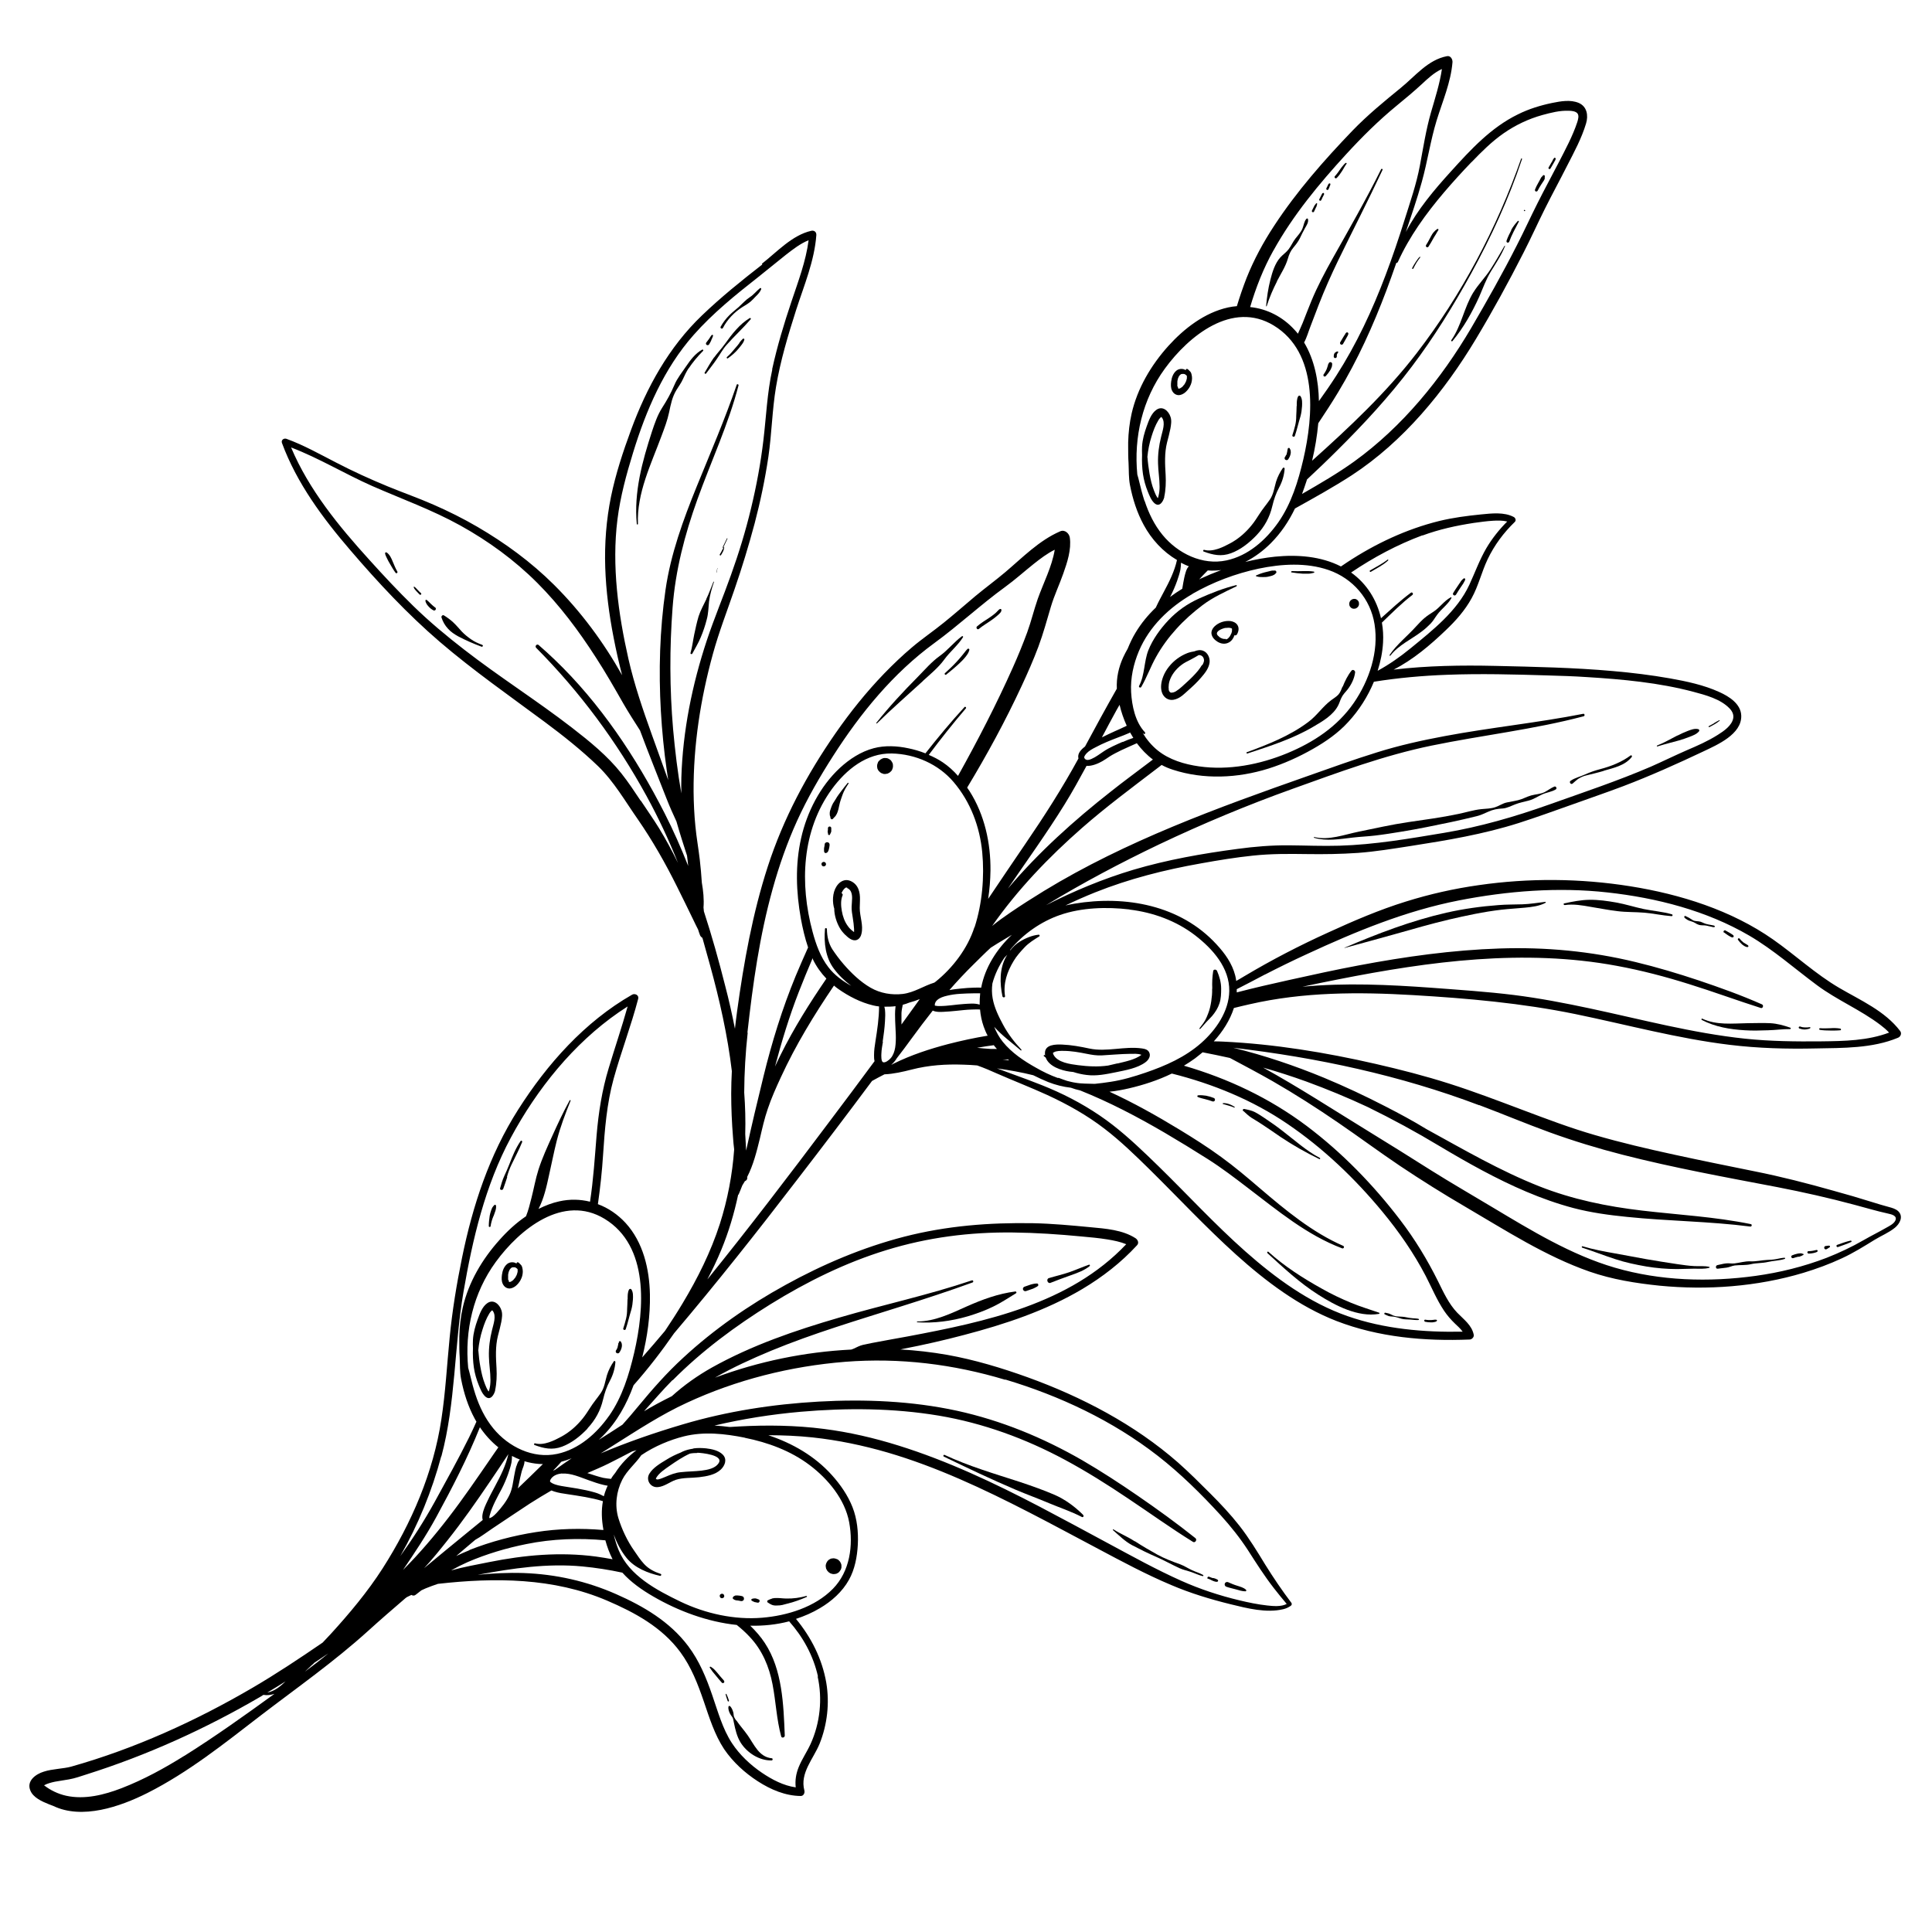 <?xml version="1.0" encoding="UTF-8"?> <svg xmlns="http://www.w3.org/2000/svg" id="katman_1" data-name="katman 1" version="1.1" viewBox="0 0 150 150"><defs><style> .cls-1 { stroke-width: 0px; } </style></defs><path class="cls-1" d="M59.19,20.53c-1.62,1.26-3.21,2.54-4.69,3.96-2.57,2.46-4.29,5.58-5.51,8.9-.62,1.68-1.19,3.41-1.55,5.16-.37,1.81-.51,3.66-.45,5.5.06,1.83.3,3.65.65,5.45.19.98.41,1.96.66,2.92-1.44-2.56-3.2-4.94-5.29-7.02-1.78-1.77-3.79-3.24-5.95-4.5-1.1-.64-2.24-1.21-3.41-1.72-1.16-.51-2.36-.93-3.53-1.41-1.36-.56-2.7-1.17-4.01-1.85-1.27-.65-2.52-1.36-3.87-1.85-.2-.07-.43.09-.35.32,1.15,3.12,3.17,5.84,5.32,8.34,2.15,2.51,4.42,4.94,6.92,7.09,2.6,2.23,5.41,4.19,8.16,6.23,1.44,1.07,2.85,2.19,4.14,3.43,1.24,1.2,2.11,2.73,3.09,4.13,1.14,1.65,2.14,3.41,3.03,5.2.44.88.87,1.76,1.3,2.65.11.24.23.47.35.71.05.15.09.29.15.44.04.09.1.15.16.18.01.03.03.05.04.08.19.69.39,1.39.58,2.08.74,2.69,1.36,5.44,1.69,8.21-.03.58-.05,1.17-.05,1.75,0,1.13.05,2.26.14,3.38.02.32.05.63.09.95-.14,1.96-.51,3.9-1.11,5.78-.7,2.17-1.72,4.22-2.9,6.18-.43.72-.89,1.43-1.36,2.13-.58.69-1.17,1.38-1.77,2.06.4-1.59.63-3.24.6-4.88-.04-1.98-.52-4.06-1.89-5.56-.61-.66-1.34-1.16-2.15-1.46.18-1.26.32-2.53.4-3.8.13-2,.29-4,.82-5.93.58-2.09,1.36-4.12,1.91-6.22.07-.28-.26-.44-.48-.31-3.67,2.1-6.59,5.38-8.84,8.92-2.24,3.52-3.53,7.44-4.36,11.51-.42,2.05-.76,4.12-.96,6.2-.21,2.11-.32,4.23-.64,6.32-.62,4.14-2.32,8.08-4.57,11.6-1.17,1.82-2.56,3.48-4.02,5.08-.21.23-.42.45-.63.67-1.78,1.22-3.57,2.41-5.43,3.5-4.41,2.58-9.16,4.74-14.09,6.13-.61.17-1.45.17-2.13.39-.62.19-1.35.71-1.05,1.45.22.57.92.87,1.44,1.08.11.04.22.09.34.13,2.24,1.08,5.18.07,7.31-1,3.19-1.61,5.98-3.85,8.8-6.02,2.81-2.15,5.69-4.17,8.32-6.55.96-.87,1.94-1.72,2.92-2.56.04-.03.07-.05.11-.08.12-.06.23-.11.35-.17.1.06.22.08.33-.01.15-.12.3-.23.45-.35.11-.05.22-.1.33-.15.31-.13.63-.24.95-.35,4.42-.5,8.97-.48,13.13,1.3,2.15.92,4.27,2.07,5.69,4,.85,1.15,1.36,2.48,1.82,3.82.43,1.26.84,2.59,1.58,3.71.68,1,1.61,1.85,2.62,2.5.99.64,2.13,1.13,3.33,1.14.22,0,.33-.24.28-.43-.36-1.35.7-2.45,1.18-3.62.6-1.49.79-3.17.52-4.75-.32-1.85-1.17-3.52-2.35-4.95.64-.21,1.27-.48,1.87-.84.9-.53,1.73-1.27,2.24-2.19.46-.82.64-1.8.69-2.73.05-.97-.05-1.99-.41-2.91-.36-.92-.95-1.77-1.61-2.5-1.32-1.47-3.06-2.47-4.93-3.09,1.15,0,2.29.05,3.43.17,1.97.21,3.92.62,5.82,1.17,3.83,1.12,7.46,2.83,11,4.65,1.79.92,3.56,1.88,5.34,2.82,1.86.99,3.74,2,5.69,2.82,1.5.64,3.05,1.11,4.64,1.5,1.26.31,2.75.69,4.05.38.22-.05.42-.14.6-.27.07-.05.1-.15.04-.23-.72-.95-1.39-1.94-2.02-2.95-.63-1.03-1.26-2.07-2.01-3.03-.69-.88-1.46-1.7-2.25-2.49-.82-.82-1.65-1.65-2.52-2.42-3.38-2.96-7.47-5.1-11.68-6.62-2.03-.73-4.12-1.36-6.24-1.74-1.2-.21-2.42-.35-3.64-.42.06-.01.13-.02.19-.04,1.61-.31,3.2-.67,4.78-1.09,3.16-.83,6.33-1.88,9.16-3.56,1.56-.93,3.01-2.05,4.25-3.4.17-.18.06-.42-.11-.54-1.02-.66-2.34-.75-3.51-.86-1.48-.14-2.95-.28-4.44-.31-3.4-.06-6.73.2-10.03,1.05-3.21.83-6.3,2.14-9.2,3.74-2.84,1.56-5.56,3.45-7.94,5.65-1.28,1.17-2.41,2.46-3.51,3.79-.39.47-.79.95-1.21,1.41-.61.4-1.22.79-1.84,1.18.1-.09.19-.18.28-.27,1.14-1.13,1.88-2.5,2.42-3.97,1.13-1.28,2.18-2.64,3.15-4.04,3.3-3.89,6.47-7.9,9.56-11.93,1.95-2.53,3.89-5.08,5.8-7.65,0,0,.02-.01.03-.02.31-.17.62-.34.94-.5.72-.03,1.44-.2,2.11-.37,1.32-.34,2.66-.43,4.03-.38.36.01.71.03,1.06.06.54.19,1.07.42,1.54.63,1.3.57,2.62,1.08,3.91,1.67,1.56.72,3.08,1.57,4.44,2.62,1.24.95,2.37,2.05,3.48,3.14,2.24,2.21,4.39,4.52,6.73,6.63,2.3,2.07,4.88,4.02,7.79,5.15,3.28,1.27,6.85,1.58,10.34,1.44.17,0,.36-.19.32-.37-.15-.75-.77-1.18-1.28-1.71-.66-.69-1.07-1.59-1.49-2.44-.83-1.67-1.8-3.27-2.94-4.76-2.08-2.73-4.52-5.24-7.27-7.31-2.88-2.16-6.11-3.68-9.52-4.67.29-.18.58-.36.85-.56.2-.15.4-.32.6-.48.71.14,1.41.28,2.12.44,1.11.59,2.22,1.18,3.31,1.8,1.74,1,3.44,2.09,5.09,3.22,1.61,1.1,3.17,2.26,4.79,3.35,1.66,1.11,3.35,2.17,5.08,3.18,3.13,1.83,6.22,3.84,9.66,5.04,1.76.61,3.59.9,5.43,1.09,1.87.18,3.75.2,5.62.04,1.88-.16,3.75-.5,5.55-1.04,1.02-.31,2.03-.68,2.99-1.13.89-.41,1.7-.92,2.53-1.43.52-.32,1.1-.55,1.58-.94.37-.3.68-.86.27-1.27-.19-.19-.48-.27-.74-.34-.42-.11-.84-.24-1.26-.37-1.02-.32-2.04-.62-3.07-.9-2.02-.57-4.04-1.09-6.1-1.5-2.08-.42-4.15-.84-6.22-1.29-2.07-.45-4.13-.93-6.16-1.52-1.91-.55-3.78-1.26-5.64-1.96-1.89-.71-3.77-1.43-5.69-2.04-1.88-.6-3.79-1.09-5.71-1.53-3.89-.89-7.84-1.54-11.83-1.73-.24-.01-.49-.02-.73-.02.69-.76,1.25-1.63,1.56-2.59.41-.1.81-.2,1.22-.29,4.18-.96,8.44-.96,12.71-.71,4.22.25,8.42.62,12.57,1.47,3.99.82,7.94,1.9,11.99,2.39,2.22.27,4.45.33,6.68.28,2.12-.04,4.4,0,6.39-.83.2-.08.31-.33.17-.52-1.18-1.56-3.09-2.39-4.73-3.35-1.83-1.07-3.4-2.54-5.14-3.76-3.24-2.27-7.19-3.51-11.08-4.13-3.89-.62-7.87-.65-11.76-.09-1.92.27-3.83.7-5.68,1.28-2.06.64-4.04,1.49-6,2.39-2.23,1.01-4.41,2.14-6.51,3.39-.22.13-.43.26-.65.38-.02-.14-.04-.29-.08-.43-.24-.93-.8-1.71-1.45-2.41-2.8-3.05-7.08-3.82-11.03-3.16-.24.04-.47.09-.7.14.75-.36,1.52-.7,2.29-1.01,2.68-1.07,5.42-1.76,8.25-2.26,1.33-.24,2.67-.46,4.02-.6,1.4-.15,2.79-.14,4.19-.12,1.32.02,2.64,0,3.95-.09,1.38-.1,2.75-.33,4.12-.54,2.83-.44,5.63-.91,8.37-1.78,1.37-.44,2.73-.93,4.08-1.41,1.35-.49,2.72-.95,4.06-1.46,2.1-.8,4.17-1.73,6.2-2.69,1.07-.51,2.99-1.33,2.94-2.78-.03-.92-.95-1.49-1.7-1.83-1.21-.55-2.54-.83-3.83-1.06-1.47-.26-2.95-.44-4.44-.57-3.03-.27-6.08-.33-9.12-.4-2.64-.06-5.28-.02-7.9.29,1.51-.77,2.85-1.91,4.05-3.06.78-.74,1.49-1.54,2.01-2.49.53-.96.77-2.03,1.24-3.02.52-1.09,1.24-2.06,2.11-2.9.12-.12.05-.31-.08-.38-.75-.4-1.73-.28-2.55-.2-1.09.11-2.17.25-3.24.51-2.55.63-4.95,1.76-7.14,3.2-.17.11-.33.22-.49.33-1.56-.8-3.39-.93-5.12-.76-.77.08-1.55.22-2.31.41.73-.37,1.4-.87,1.98-1.45.8-.8,1.41-1.72,1.88-2.7,1.49-.83,2.99-1.66,4.41-2.58,4.01-2.62,7.19-6.5,9.64-10.58,1.31-2.18,2.54-4.43,3.69-6.69.58-1.13,1.1-2.29,1.67-3.43.56-1.12,1.16-2.22,1.72-3.33.54-1.05,1.13-2.14,1.47-3.28.19-.62.08-1.32-.57-1.6-.64-.27-1.4-.13-2.05,0-.92.19-1.83.47-2.67.89-2.09,1.02-3.66,2.73-5.2,4.43-1.3,1.43-2.6,2.97-3.5,4.7.43-1.29.88-2.58,1.24-3.89.44-1.58.67-3.2,1.15-4.77.46-1.49,1.1-2.95,1.23-4.51.02-.23-.14-.53-.42-.48-1.49.28-2.47,1.55-3.59,2.46-1.3,1.06-2.58,2.11-3.75,3.32-2.21,2.3-4.33,4.71-6.08,7.38-.85,1.29-1.58,2.64-2.15,4.07-.28.72-.53,1.45-.75,2.18-.23.02-.45.05-.68.1-1.82.4-3.41,1.63-4.64,2.99-1.34,1.49-2.4,3.28-2.85,5.24-.17.75-.25,1.5-.27,2.25,0,0,0,0,0,0,0,.03,0,.05,0,.08,0,.08,0,.15,0,.23,0,.43,0,.86.03,1.3.03.58,0,1.13.11,1.7.21,1.08.54,2.13,1.07,3.1.6,1.11,1.49,2.08,2.58,2.72-.19.87-.6,1.69-1.02,2.47-.2.38-.41.76-.59,1.15-.01.02-.02.05-.03.07-.6.57-1.13,1.21-1.57,1.94-.24.39-.44.82-.62,1.26-.12.21-.24.43-.34.65-.36.78-.54,1.61-.5,2.45-.84,1.48-1.66,2.98-2.47,4.49-.31.24-.61.55-.51.93,0,0,0,0,0,0-1.26,2.31-2.66,4.49-4.15,6.67-.96,1.4-1.91,2.82-2.86,4.23.11-.73.17-1.46.18-2.2.02-2.15-.46-4.33-1.62-6.16-.06-.09-.13-.18-.19-.28,1.54-2.55,2.96-5.16,4.22-7.87.47-1.01.92-2.03,1.31-3.07.38-1.02.66-2.06.97-3.1.26-.88.66-1.71.96-2.57.31-.87.64-1.87.51-2.8-.05-.33-.39-.64-.74-.49-1.65.71-2.94,2.05-4.29,3.19-.75.63-1.54,1.21-2.3,1.84-.82.69-1.63,1.4-2.46,2.07-.8.65-1.66,1.23-2.45,1.9-.76.64-1.48,1.33-2.17,2.04-1.39,1.44-2.64,3-3.78,4.64-2.23,3.21-4.05,6.62-5.26,10.35-1.18,3.64-1.86,7.43-2.38,11.22-.06.46-.12.91-.17,1.37-.22-1.12-.47-2.24-.76-3.34-.49-1.94-1.03-3.87-1.65-5.77-.01-.1-.02-.2-.03-.3.05-.64-.02-1.3-.13-1.93-.04-.6-.09-1.2-.16-1.79-.1-.87-.26-1.73-.34-2.6-.09-.89-.13-1.78-.14-2.67-.02-3.61.54-7.22,1.5-10.7.47-1.71,1.11-3.35,1.68-5.02.58-1.68,1.1-3.39,1.56-5.11.45-1.71.81-3.44,1.07-5.19.26-1.8.29-3.62.59-5.41.34-2.04.94-4.03,1.57-6,.61-1.89,1.41-3.77,1.56-5.78.02-.24-.16-.39-.39-.34-1.5.34-2.67,1.65-3.84,2.56ZM87.7,70.62c1.83.22,3.62.87,5.09,2,1.36,1.05,2.68,2.52,2.65,4.33-.03,1.57-1.03,3.01-2.17,4.02-1.26,1.11-2.76,1.77-4.33,2.31-.88.3-1.78.57-2.7.71-.4.06-.82.12-1.24.16-.5-.02-1.02,0-1.51-.09-.22-.03-.43-.09-.64-.14-.22-.07-.43-.15-.64-.23-.03-.01-.06,0-.09,0-.58-.21-1.14-.48-1.68-.79-.95-.53-1.89-1.16-2.58-2.01-.29-.36-.5-.75-.67-1.17.6.68,1.39,1.25,2.06,1.83.04.03.08-.02.05-.06-.55-.58-1.04-1.22-1.42-1.93-.35-.65-.68-1.32-.81-2.05-.07-.39-.07-.77-.02-1.15.19-.71.51-1.38.93-2,.07-.08.15-.15.23-.23-.03.05-.06.09-.09.14-.53.92-.5,2.08-.29,3.08.02.12.22.11.2-.01-.15-.99.16-1.89.67-2.73.23-.39.54-.73.85-1.06.34-.36.73-.59,1.14-.85.06-.04.02-.14-.05-.13-.51.05-1.05.28-1.48.55-.28.17-.51.4-.71.65-.01,0-.02,0-.04,0,1.02-1.26,2.44-2.23,3.89-2.73,1.67-.58,3.64-.64,5.39-.43ZM73.52,77.31c.33-.08.68-.13,1.02-.15.37-.03.73-.03,1.1-.04.16,0,.31,0,.46,0-.03.29-.04.59-.04.88-.38-.13-.85-.07-1.22-.05-.63.04-1.26.16-1.89.16-.1,0-.18,0-.28-.02-.05,0-.08-.02-.09-.02,0,0,0,0,0,0,0-.02,0-.04,0-.06,0-.04,0-.08.02-.12.03-.1.09-.18.17-.25.2-.18.49-.27.75-.33ZM68.53,80.88c.08-.53.15-1.06.18-1.59.02-.3.03-.59,0-.89-.01-.08-.03-.16-.05-.24.29,0,.58,0,.87-.04,0,.04-.01.07-.01.11-.04.34-.03.69-.02,1.03.02.69.11,1.39,0,2.08-.05.29-.15.59-.34.81-.12.14-.44.41-.62.31-.13-.08-.12-.5-.11-.66.01-.31.07-.62.12-.92ZM71.21,77.85c-.41.56-.81,1.13-1.22,1.69,0-.3,0-.59,0-.89.01-.22.06-.43.1-.64.18-.05.35-.1.51-.17.27-.07.54-.16.81-.27-.06.08-.12.17-.18.25,0,.01-.02.02-.02.03ZM72.57,78.06s0,0,0,0c0,0,0,0,0,0ZM72.59,78.08s0,0,0,.03c0,0,0-.02,0-.03ZM69.22,82.65c.17-.15.31-.32.4-.48.39-.5.77-1.01,1.14-1.52.54-.74,1.09-1.47,1.66-2.19.01,0,.02.01.04.02.24.1.51.09.76.08.34-.01.69-.05,1.03-.08.4-.04.8-.09,1.2-.1.2,0,.42-.02.64,0,.04.45.13.89.28,1.32.09.25.19.49.31.71-1.03.17-2.05.39-3.06.65-1.45.38-2.88.85-4.22,1.51-.06.03-.12.06-.19.1,0,0,0-.01.01-.02ZM77.15,81.14c.08.1.16.21.25.3-.16,0-.32,0-.47,0-.36-.02-.71-.05-1.07-.09.43-.08.86-.14,1.29-.2ZM77.85,82.26c.13,0,.27,0,.4-.01.03.03.07.06.1.08-.17-.03-.34-.05-.51-.07ZM75.65,72c-.52,1.63-1.68,3.15-3,4.21-.04.03-.07.06-.11.08-.84.26-1.56.77-2.45.88-.85.1-1.74-.05-2.49-.48-.79-.45-1.53-1.16-2.12-1.85-.31-.36-.6-.75-.86-1.14-.3-.48-.41-1-.42-1.57,0-.09-.15-.1-.15,0-.09,1.07.04,2.22.7,3.09.37.5.83.94,1.34,1.32-.67-.37-1.31-.84-1.77-1.44-.62-.8-.97-1.78-1.23-2.75-1.01-3.74-.85-7.86,1.5-11.09,1.11-1.51,2.69-2.8,4.65-2.76,1.83.04,3.62.83,4.8,2.22,1.31,1.54,2.03,3.46,2.22,5.45.18,1.91,0,3.98-.59,5.81ZM63.11,74.48c.28.57.63,1.06,1.05,1.5-1.3,1.9-2.52,3.84-3.55,5.91-.15.31-.3.61-.44.92.52-1.96,1.11-3.9,1.85-5.8.34-.88.7-1.74,1.07-2.61.01.02.02.05.03.07ZM57.83,111.63c1.79.36,3.56,1.01,5.03,2.12,1.42,1.07,2.74,2.65,3.07,4.44.33,1.8.06,3.81-1.26,5.16-1.4,1.43-3.55,2.09-5.5,2.25-2.15.18-4.4-.32-6.34-1.25-1.84-.89-3.98-2.01-4.8-4-.16-.39-.28-.8-.38-1.21.24.65.56,1.28.99,1.81.63.78,1.66,1.19,2.61,1.4.08.02.13-.12.05-.15-.49-.16-.94-.39-1.29-.77-.29-.31-.53-.68-.77-1.03-.53-.75-.96-1.66-1.23-2.54-.29-.98-.16-2.06.3-2.97.37-.73,1.02-1.24,1.48-1.91,1.03-.7,2.23-1.19,3.3-1.46,1.56-.39,3.17-.21,4.73.1ZM20.75,131.41c.48-.28.95-.57,1.42-.87-.19.19-.4.37-.63.53-.25.17-.51.29-.79.34ZM24.26,129.24s.1-.09.14-.14c.37-.24.73-.49,1.09-.73-.59.49-1.2.96-1.82,1.42.19-.18.39-.37.58-.55ZM42.15,113.67s-.05.05-.07.07c-.62.61-1.25,1.22-1.88,1.82.03-.12.07-.24.09-.37.07-.32.13-.65.22-.97.07-.24.22-.52.21-.77.36.11.74.18,1.12.21.1,0,.2.01.3.01ZM47.77,114.35c-.12.15-.24.3-.33.47-.2-.02-.4-.04-.6-.08-.39-.09-.76-.22-1.14-.34-.03-.01-.07-.02-.1-.03.55-.24,1.11-.47,1.65-.74.59-.29,1.17-.6,1.75-.9.04-.02.07-.04.11-.05.1-.03.21-.06.31-.09-.64.48-1.22,1.08-1.65,1.76ZM40.1,113.8c-.08.26-.13.52-.18.79-.09.48-.14.99-.35,1.44-.24.52-.63,1.02-1.02,1.44-.1.11-.21.21-.33.3-.09.06-.17.09-.23.1.02,0,.01,0,0-.02,0-.01,0-.06,0-.04,0-.07.03-.15.05-.22.2-.7.58-1.37.92-2.01.19-.37.35-.75.49-1.14.1-.29.2-.59.26-.89.03-.17.04-.34.04-.51.2.1.4.2.61.28-.13.12-.2.31-.25.48ZM43.63,114.41c.71-.05,1.4.28,2.06.51.39.14.78.28,1.18.37.1.02.21.05.31.06-.03.07-.06.13-.09.2-.09.21-.15.41-.21.62-.22-.12-.45-.23-.71-.3-.44-.13-.9-.22-1.35-.3-.33-.06-.67-.1-1-.16-.31-.05-.65-.1-.94-.25-.06-.03-.16-.1-.17-.13-.03-.08.06-.21.12-.28.2-.23.5-.32.79-.35ZM39.47,112.89c-.19.87-.6,1.69-1.02,2.47-.2.38-.41.76-.59,1.15-.17.35-.34.71-.4,1.09-.02.14-.02.28.02.41-.44.36-.87.71-1.31,1.07-1.09.88-2.16,1.78-3.24,2.67.65-.7,1.25-1.45,1.83-2.18,1.16-1.46,2.23-2.99,3.28-4.54.48-.71.97-1.43,1.44-2.15,0,0,0,0,0,0ZM36.44,120.36c-.35.14-.69.29-1.02.45.21-.18.42-.36.63-.54.28-.24.56-.48.85-.72.46-.25.89-.59,1.33-.88.97-.64,1.93-1.3,2.9-1.93.55-.35,1.11-.69,1.68-1.02.07.03.15.05.22.08.34.11.69.16,1.04.21.92.14,1.85.27,2.74.54-.13.71-.1,1.43.03,2.17,0,.02,0,.05.01.07-1.75-.15-3.5-.11-5.23.16-1.75.27-3.52.74-5.17,1.39ZM38.7,112.36c-.2.29-.41.58-.61.88-1.06,1.54-2.11,3.08-3.25,4.56-1.1,1.43-2.27,2.81-3.55,4.09.91-1.34,1.8-2.67,2.58-4.1,1.23-2.26,2.43-4.58,3.39-6.98.4.59.88,1.12,1.43,1.56ZM35.05,121.91c.41-.23.83-.44,1.26-.63,1.46-.63,3.01-1.09,4.56-1.4,2.01-.41,4.09-.48,6.13-.29.14.51.32,1,.56,1.47-.43-.08-.86-.15-1.29-.21-2.79-.37-5.55-.12-8.29.43-.98.2-1.97.37-2.93.64ZM47.29,109.92c-.97,1.38-2.34,2.6-4.03,2.96-1.87.4-3.78-.54-4.96-1.98-.64-.78-1.08-1.69-1.39-2.64-.16-.49-.29-.99-.41-1.5-.04-.19-.1-.38-.15-.56-.28-2.89.39-5.82,2.14-8.22,1.85-2.54,5.24-5.3,8.45-3.35,3.47,2.11,3.09,6.99,2.3,10.39-.4,1.71-.93,3.44-1.94,4.89ZM34.27,113.07c1.11-4.15.99-8.52,1.71-12.74.71-4.13,1.68-8.28,3.68-12,2.02-3.76,4.86-7.3,8.39-9.74.22-.15.45-.3.68-.45-.45,1.61-.99,3.19-1.47,4.79-.52,1.71-.79,3.44-.94,5.21-.14,1.73-.25,3.45-.51,5.16-.76-.19-1.57-.21-2.38-.03-.56.12-1.1.33-1.62.59.42-.8.63-1.76.81-2.59.21-.91.38-1.82.61-2.72.27-1.05.66-2.08,1.07-3.09.02-.04-.04-.07-.07-.03-.49.89-.92,1.81-1.34,2.74-.39.86-.79,1.73-1.08,2.63-.23.72-.36,1.48-.55,2.22-.12.48-.24.96-.42,1.41-.77.52-1.46,1.16-2.06,1.84-1.34,1.49-2.4,3.28-2.85,5.24-.17.75-.25,1.5-.27,2.25,0,0,0,0,0,0,0,.03,0,.05,0,.08,0,.08,0,.15,0,.23,0,.43,0,.86.03,1.3.03.58,0,1.13.11,1.7.21,1.08.54,2.13,1.07,3.1.04.07.08.14.12.21-.18.41-.37.81-.57,1.22-.83,1.68-1.75,3.32-2.65,4.97-.81,1.47-1.71,2.88-2.69,4.24,1.39-2.43,2.46-5.06,3.18-7.75ZM14.31,136.32c-1.55.97-3.16,1.85-4.86,2.51-1.35.52-2.87.91-4.32.59-.62-.14-1.21-.42-1.71-.81.26-.14.56-.22.85-.28.36-.07.72-.11,1.09-.18.46-.08.9-.24,1.34-.38,4.72-1.49,9.24-3.54,13.51-6.03.08-.05.16-.1.24-.15.29.05.58.01.86-.08-2.29,1.66-4.6,3.31-6.99,4.81ZM63.48,130.16c.39,1.74.19,3.63-.55,5.25-.28.61-.67,1.17-.92,1.79-.21.52-.29,1.03-.23,1.57-.95-.13-1.85-.61-2.62-1.13-.9-.61-1.73-1.39-2.33-2.3-.74-1.13-1.1-2.49-1.54-3.75-.46-1.34-1-2.65-1.86-3.79-1.42-1.89-3.46-3.09-5.59-4.03-2.29-1.01-4.69-1.55-7.19-1.64-1.2-.04-2.4.02-3.58.14.02,0,.04,0,.06-.01,2.68-.5,5.37-.9,8.1-.64,1.04.1,2.07.26,3.09.48.67.75,1.52,1.34,2.38,1.84,1.96,1.14,4.22,1.98,6.5,2.22.36.29.71.6,1.02.94.96,1.02,1.5,2.3,1.76,3.67.26,1.35.31,2.71.67,4.04.04.16.28.1.28-.06-.1-2.41-.18-5.11-1.55-7.19-.32-.49-.71-.93-1.13-1.34,1.02.02,2.03-.08,3.02-.34,1.07,1.21,1.87,2.64,2.24,4.29ZM78.03,107.1c4.25,1.27,8.35,3.2,11.86,5.93,1.76,1.37,3.38,2.97,4.89,4.62.77.85,1.49,1.75,2.12,2.72.64,1,1.27,1.99,2,2.93.32.42.66.82,1,1.23-.43.23-1.06.17-1.51.12-.73-.08-1.45-.23-2.16-.4-1.55-.37-3.07-.87-4.52-1.52-1.95-.87-3.82-1.91-5.7-2.92-1.75-.95-3.51-1.89-5.27-2.82-3.54-1.85-7.17-3.57-10.99-4.76-1.89-.59-3.82-1.04-5.79-1.29-2.18-.28-4.4-.31-6.59-.19-.23.01-.46.03-.68.04-.02,0-.03,0-.05,0-.39-.05-.78-.09-1.17-.11,2.2-.52,4.43-.87,6.69-1.07,3.57-.31,7.19-.29,10.73.3,3.44.58,6.72,1.78,9.79,3.43,1.69.91,3.31,1.93,4.9,3,1.68,1.12,3.33,2.31,5.04,3.37.17.11.35-.17.19-.29-1.44-1.15-2.95-2.24-4.46-3.28-1.41-.97-2.85-1.91-4.33-2.77-3.04-1.75-6.29-3.09-9.72-3.84-3.51-.76-7.16-.91-10.74-.71-3.55.2-7.11.75-10.52,1.76-2.17.64-4.32,1.38-6.4,2.26.34-.21.67-.43,1.01-.64,1.86-1.17,3.68-2.37,5.68-3.29,3.86-1.79,8.05-2.84,12.29-3.18,4.23-.33,8.39.18,12.44,1.4ZM52.23,107.16c2.26-2.28,4.87-4.21,7.59-5.9,2.83-1.75,5.8-3.22,8.99-4.2,3.21-.99,6.49-1.41,9.85-1.37,1.78.02,3.55.14,5.32.31.67.06,1.34.12,2.01.23.48.08.99.18,1.45.37-4.39,4.65-10.93,6.02-16.97,7.16-.92.17-1.85.33-2.78.51-.24.05-.47.1-.71.15-.24.06-.45.17-.68.28-.07.03-.14.06-.21.08-3.61.18-7.19.92-10.58,2.18,1.4-.8,2.87-1.47,4.36-2.09,3.27-1.35,6.69-2.36,10.06-3.43,1.87-.59,3.74-1.2,5.58-1.87.1-.04.05-.2-.06-.16-3.38,1.14-6.88,1.89-10.3,2.89-3.4.99-6.77,2.14-9.87,3.87-1.12.63-2.17,1.37-3.12,2.23-.73.36-1.46.75-2.16,1.17.74-.82,1.46-1.66,2.21-2.42ZM43.09,114.12c-.05.02-.11.04-.16.07.14-.14.28-.28.41-.43.08-.09.16-.18.24-.27.27-.07.54-.16.8-.27-.43.29-.86.59-1.29.9ZM54.93,99.31c.39-.74.75-1.5,1.07-2.27.57-1.38,1-2.82,1.31-4.28.02,0,.03-.01.04-.03.1-.23.19-.46.28-.69.07-.11.14-.22.2-.33.12-.05.21-.15.18-.32,0,0,0,0,0-.01.48-.93.74-1.98.99-3,.18-.77.35-1.54.61-2.29.28-.84.65-1.66,1.02-2.46,1.15-2.5,2.58-4.84,4.12-7.11.11.09.21.18.33.26.81.57,1.74,1.05,2.71,1.28.15.04.3.06.46.08,0,.9-.14,1.81-.28,2.7-.06.36-.11.72-.11,1.08,0,.15,0,.31.04.47-1.18,1.6-2.37,3.19-3.57,4.78-3.07,4.09-6.18,8.17-9.4,12.15ZM90.98,83.35c3.18.8,6.27,2.06,8.98,3.91,2.78,1.89,5.24,4.24,7.38,6.83,1.28,1.55,2.42,3.19,3.35,4.97.47.91.86,1.86,1.43,2.71.25.37.53.69.84.99.19.18.43.39.6.63-3.01.06-6.1-.21-8.95-1.21-2.97-1.04-5.58-2.95-7.92-5.02-2.36-2.09-4.49-4.41-6.74-6.61-1.14-1.11-2.3-2.23-3.56-3.21-1.34-1.04-2.81-1.9-4.35-2.6-1.48-.67-3.03-1.19-4.55-1.76-.03-.01-.06-.02-.09-.03.95.13,1.89.3,2.82.53.38.19.77.37,1.16.53.59.23,1.16.37,1.76.44.24.09.48.16.72.21,2.28.91,4.47,2.06,6.59,3.3,1.12.66,2.22,1.33,3.32,2.03,1.09.69,2.12,1.48,3.14,2.26,2.3,1.75,4.56,3.64,7.29,4.67.12.05.21-.13.09-.19-2.41-1.05-4.49-2.78-6.47-4.47-.98-.84-1.97-1.68-3.02-2.44-1.04-.76-2.13-1.45-3.23-2.12-1.76-1.07-3.56-2.08-5.43-2.94.52-.05,1.03-.15,1.51-.26,1.12-.26,2.26-.63,3.31-1.14,0,0,.01,0,.02,0ZM114.85,85.8c1.83.69,3.64,1.45,5.48,2.12,1.85.67,3.72,1.24,5.63,1.73,3.98,1.02,8.01,1.75,12.04,2.52,2.01.39,4.01.84,5.98,1.37.87.23,1.73.49,2.6.68.28.06.77.17.56.57-.13.24-.44.39-.67.52-.59.34-1.2.64-1.79.98-.92.53-1.88.98-2.87,1.37-1.77.68-3.63,1.14-5.51,1.4-3.62.5-7.41.39-10.93-.64-3.39-.99-6.49-2.89-9.5-4.69-1.58-.95-3.18-1.87-4.74-2.85-1.65-1.04-3.3-2.08-4.97-3.1-2.69-1.65-5.33-3.37-8.09-4.89,1.13.32,2.24.68,3.35,1.08,1.61.59,3.21,1.25,4.77,1.98,1.9.93,3.76,1.94,5.57,3.03,2.18,1.3,4.42,2.56,6.76,3.55,1.18.5,2.39.93,3.63,1.26,1.37.36,2.77.55,4.17.69,3.19.33,6.39.34,9.57.75.12.02.16-.17.04-.19-2.78-.57-5.62-.72-8.44-1.05-2.73-.32-5.41-.87-7.97-1.88-3.06-1.21-5.9-2.87-8.78-4.45-1.04-.64-2.13-1.22-3.2-1.77-1.55-.8-3.13-1.54-4.74-2.21-2.3-.95-4.64-1.74-7.05-2.33,6.51.76,12.96,2.14,19.09,4.46ZM98.22,75.66c1.07-.55,2.15-1.08,3.24-1.58,3.8-1.76,7.67-3.36,11.8-4.17,3.79-.74,7.72-1.05,11.56-.62,3.8.42,7.67,1.41,10.99,3.35,1.88,1.1,3.52,2.56,5.26,3.85,1.56,1.16,3.38,1.91,4.93,3.09.24.18.46.37.67.59-1.66.63-3.49.66-5.25.68-1.99.02-3.97,0-5.96-.21-4.05-.43-8.01-1.49-11.99-2.34-1.97-.42-3.94-.8-5.94-1.05-2.11-.26-4.25-.4-6.37-.56-3.33-.24-6.71-.4-10.04-.08.92-.2,1.85-.39,2.77-.57,7.12-1.41,14.45-2.39,21.65-1.05,1.9.35,3.77.84,5.61,1.42,1.87.58,3.7,1.26,5.56,1.85.16.05.24-.21.09-.28-1.6-.71-3.25-1.3-4.91-1.86-1.62-.54-3.26-1.03-4.92-1.43-3.47-.84-6.97-1.17-10.54-1.05-3.67.12-7.32.63-10.92,1.31-1.82.34-3.63.74-5.44,1.14-1.36.3-2.71.61-4.05.96,0-.08,0-.17,0-.25.73-.37,1.45-.75,2.17-1.13ZM76.18,76.68c-.17-.01-.35,0-.53,0-.35.01-.7.03-1.04.07-.29.03-.6.06-.9.12.6-.69,1.22-1.35,1.87-1.99.44-.43.88-.88,1.34-1.3.18-.11.36-.23.54-.34.36-.22.73-.44,1.1-.66-1.16,1.1-2.08,2.51-2.38,4.1ZM120.15,52.44c1.03.03,2.05.06,3.07.13,2.76.17,5.57.43,8.25,1.14.94.25,2.12.56,2.82,1.3.21.22.32.47.28.74-.1.58-.73,1.01-1.21,1.31-.76.48-1.58.84-2.4,1.19-.94.41-1.85.86-2.78,1.27-2.58,1.11-5.25,2-7.89,2.94-2.67.95-5.36,1.73-8.16,2.2-2.7.45-5.41.92-8.14,1-1.31.04-2.63-.02-3.94-.03-1.33-.01-2.66.1-3.98.28-2.72.36-5.45.84-8.08,1.62-2.34.7-4.6,1.64-6.78,2.75,2.84-1.73,5.79-3.29,8.78-4.72,3.39-1.61,6.84-3.05,10.38-4.32,3.54-1.27,7.08-2.59,10.77-3.35,3.93-.81,7.93-1.25,11.82-2.28.11-.03.07-.22-.04-.19-3.56.7-7.18,1.06-10.75,1.73-1.77.33-3.53.72-5.25,1.26-1.81.56-3.6,1.21-5.39,1.84-7.02,2.47-14.11,5.04-20.49,8.93-.88.54-1.76,1.1-2.61,1.68-.48.33-.95.66-1.4,1.03,1.98-2.83,4.4-5.35,6.99-7.62,1.86-1.63,3.83-3.09,5.79-4.59.13-.1.25-.19.38-.29.27.15.56.27.87.37,2.39.78,5.04.66,7.43-.09,1.2-.38,2.35-.9,3.44-1.52,1.02-.58,1.97-1.24,2.76-2.11.83-.9,1.51-1.97,1.98-3.11,1.87-.3,3.77-.47,5.67-.54,2.61-.1,5.23-.03,7.84.05ZM91.65,44.2c.03-.17.04-.34.04-.51.2.1.4.2.61.28-.13.12-.2.31-.25.48-.08.26-.13.52-.18.79-.03.15-.05.31-.08.47-.33.2-.64.41-.95.64.02-.04.04-.07.06-.11.19-.37.35-.75.49-1.14.1-.29.2-.59.26-.89ZM88.86,38.9c-.16-.49-.29-.99-.41-1.5-.04-.19-.1-.38-.15-.56-.28-2.89.39-5.82,2.14-8.22,1.85-2.54,5.24-5.3,8.45-3.35,3.47,2.11,3.09,6.99,2.3,10.39-.4,1.71-.93,3.44-1.94,4.89-.97,1.38-2.34,2.6-4.03,2.96-1.87.4-3.78-.54-4.96-1.98-.64-.78-1.08-1.69-1.39-2.64ZM93.16,44.96s-.04.02-.06.03c.18-.2.36-.39.55-.58.04-.04.08-.08.12-.12.01,0,.02,0,.03,0,.34.03.68.01,1.01-.03-.56.21-1.11.44-1.65.69ZM92.59,46.1c1.59-.91,3.34-1.57,5.13-1.95,1.76-.37,3.71-.49,5.44.11,1.87.65,3.25,2.24,3.56,4.21.34,2.13-.41,4.35-1.61,6.1-1.27,1.84-3.12,3.06-5.17,3.91-2.13.88-4.55,1.35-6.85,1.02-1.13-.16-2.31-.51-3.21-1.24-.47-.38-.85-.84-1.16-1.35.03.02.06.05.09.07.08.05.14-.07.08-.13-.75-.79-1.01-2.06-1.07-3.11-.06-1.09.18-2.18.6-3.18.82-1.94,2.37-3.41,4.17-4.45ZM87.15,57.6c-.49.22-1,.43-1.45.73-.31.2-.6.44-.95.59-.12.05-.29.12-.42.06-.09-.03-.13-.1-.15-.16,0-.01,0-.07.02-.11.04-.08.1-.15.16-.22.19-.2.44-.34.68-.46.57-.31,1.18-.55,1.78-.78.28-.11.57-.21.85-.34.02-.01.05-.03.07-.04.08.14.16.28.25.42-.28.09-.55.2-.82.32ZM110.43,41.58c1.3-.48,2.62-.77,3.99-.98.5-.07,1-.14,1.5-.17.35-.02.74-.03,1.1.06-.62.62-1.17,1.31-1.62,2.07-.53.91-.88,1.89-1.32,2.84-.95,2.05-2.86,3.54-4.57,4.94-.81.66-1.65,1.25-2.55,1.74.23-.72.38-1.46.42-2.2.03-.52,0-1.04-.09-1.54.77-.74,1.52-1.5,2.37-2.15.1-.08-.01-.25-.12-.17-.82.61-1.56,1.3-2.32,1.98-.32-1.41-1.1-2.68-2.32-3.55,1.73-1.17,3.58-2.16,5.54-2.89ZM114.25,12.59c.78-.81,1.57-1.6,2.49-2.24.92-.64,1.93-1.12,3.01-1.42.66-.18,1.36-.36,2.05-.33.21,0,.51.03.66.19.16.18.06.49,0,.69-.36,1.09-.93,2.14-1.45,3.15-.54,1.05-1.11,2.09-1.64,3.15-.54,1.07-1.04,2.17-1.59,3.24-1.11,2.19-2.32,4.33-3.56,6.45-2.33,3.96-5.34,7.66-9.08,10.36-1.28.92-2.66,1.72-4.05,2.52.12-.33.24-.67.35-1.01.01-.04.02-.08.04-.12.78-.73,1.55-1.46,2.31-2.22,2.08-2.06,4.07-4.21,5.83-6.55,1.71-2.26,3.22-4.71,4.59-7.2,1.56-2.85,2.93-5.81,3.96-8.9.01-.04-.05-.08-.07-.03-1.89,5.4-4.62,10.57-8.11,15.1-2.38,3.09-5.22,5.75-8.12,8.35.23-.96.39-1.93.48-2.91.53-.8,1.06-1.6,1.55-2.42,1.51-2.5,2.71-5.16,3.74-7.89.27-.71.52-1.43.77-2.14.05,0,.1-.02.12-.07.89-1.97,2.18-3.75,3.58-5.4.69-.81,1.41-1.6,2.15-2.37ZM98.87,19.45c1.52-2.74,3.54-5.18,5.65-7.48,1.23-1.34,2.5-2.6,3.91-3.76.66-.54,1.32-1.09,1.95-1.67.46-.43.98-.92,1.57-1.18-.17,1.15-.53,2.26-.85,3.37-.39,1.36-.6,2.74-.86,4.12-.27,1.45-.76,2.85-1.2,4.25-.45,1.43-.93,2.85-1.46,4.25-1.03,2.73-2.26,5.37-3.84,7.83-.43.67-.88,1.32-1.34,1.96-.03-1.57-.34-3.2-1.15-4.55.21-.38.34-.86.49-1.24.22-.57.43-1.14.65-1.7.45-1.16.96-2.3,1.5-3.42,1.14-2.35,2.34-4.67,3.45-7.04.03-.07-.07-.12-.11-.05-1.16,2.34-2.47,4.62-3.75,6.9-.61,1.09-1.19,2.18-1.67,3.34-.23.56-.45,1.13-.67,1.69-.1.26-.25.55-.37.84-.09-.11-.17-.21-.27-.31-.92-1.01-2.14-1.63-3.44-1.76.45-1.52,1.03-3,1.8-4.38ZM86.92,54.71c.13.56.32,1.11.56,1.64-.03.01-.06.02-.09.04-.27.13-.55.26-.83.38-.34.16-.68.31-1.01.48.38-.72.76-1.43,1.15-2.14.07-.13.15-.27.23-.4ZM82.65,62.46c.61-.98,1.16-1.99,1.71-3,.41.04.93-.19,1.24-.37.19-.11.36-.23.54-.35.28-.18.59-.33.89-.48.37-.18.76-.34,1.13-.51.02,0,.06-.03.1-.05.36.48.77.91,1.25,1.27-.08.06-.17.13-.25.19-1.01.77-2.03,1.51-3.02,2.3-2.87,2.25-5.62,4.73-7.99,7.53,1.48-2.17,3.02-4.3,4.4-6.53ZM58.03,80.17c.42-3.77.94-7.5,1.96-11.16.5-1.8,1.12-3.57,1.89-5.27.8-1.76,1.77-3.44,2.81-5.06,2.12-3.31,4.66-6.42,7.85-8.75,1.89-1.38,3.6-2.98,5.5-4.36.77-.56,1.48-1.2,2.22-1.79.52-.41,1.04-.81,1.63-1.1-.22,1.33-.87,2.55-1.32,3.82-.3.86-.51,1.75-.82,2.6-.34.92-.71,1.83-1.11,2.72-1.28,2.87-2.73,5.67-4.26,8.42-.35-.4-.75-.76-1.18-1.05-.34-.23-.71-.42-1.09-.58.92-1.23,1.88-2.44,2.88-3.61.06-.07-.05-.17-.11-.1-1.06,1.15-2.06,2.36-3.03,3.59-.43-.17-.87-.3-1.31-.39-.88-.19-1.83-.24-2.7-.01-.99.26-1.88.84-2.63,1.53-1.53,1.42-2.56,3.43-3.01,5.45-.47,2.08-.39,4.18-.02,6.26.14.75.31,1.5.56,2.23-.33.74-.66,1.48-.97,2.23-1.04,2.53-1.84,5.12-2.49,7.77-.47,1.91-.93,3.84-1.35,5.77-.01-.24-.03-.49-.04-.73-.01-.18-.02-.37-.03-.55.03-1.08,0-2.16-.08-3.23.01-1.55.1-3.09.27-4.64ZM49.74,62.17c-.48-.72-.96-1.45-1.5-2.13-1.08-1.36-2.46-2.48-3.83-3.54-2.73-2.11-5.65-3.95-8.38-6.07-1.37-1.06-2.7-2.17-3.94-3.38-1.18-1.15-2.31-2.36-3.41-3.58-2.37-2.61-4.7-5.45-6.08-8.73,2.17.83,4.17,2.05,6.29,2.99,2.3,1.01,4.65,1.85,6.85,3.07,2.18,1.21,4.2,2.68,5.97,4.45,1.74,1.74,3.22,3.72,4.55,5.79.76,1.17,1.45,2.38,2.14,3.59.41.71.85,1.39,1.29,2.08.66,1.78,1.38,3.55,2.07,5.32.23.59.49,1.17.76,1.75.01.05.02.09.04.14.24.84.51,1.68.78,2.51.04.27.06.54.09.8-.55-1.39-1.15-2.76-1.83-4.09-2.21-4.34-5.01-8.55-8.54-11.93-.4-.39-.82-.76-1.24-1.13-.14-.12-.32.09-.19.22,3.38,3.4,6.26,7.29,8.56,11.49.92,1.68,1.74,3.42,2.45,5.21-.45-.92-.94-1.83-1.48-2.71-.45-.73-.94-1.42-1.41-2.13ZM59.96,28.69c-.4,1.82-.47,3.65-.69,5.49-.21,1.78-.54,3.55-.96,5.29-.42,1.76-.95,3.48-1.56,5.18-.6,1.69-1.3,3.35-1.87,5.06-1.14,3.44-1.87,7.04-1.98,10.67-.01.41-.01.82,0,1.22-.29-1.65-.49-3.31-.64-4.98-.27-3.14-.28-6.31-.04-9.45.22-2.9.94-5.65,1.92-8.38,1.06-2.95,2.41-5.83,3.2-8.87.02-.08-.11-.13-.14-.05-.92,2.69-2.04,5.28-3.11,7.91-1.05,2.59-2.02,5.24-2.42,8.02-.45,3.11-.54,6.29-.36,9.42.09,1.54.24,3.08.46,4.61.04.24.07.49.11.74-.42-1.17-.84-2.33-1.26-3.5-.7-1.95-1.37-3.9-1.83-5.92-.4-1.77-.72-3.55-.89-5.36-.17-1.82-.19-3.65.04-5.47.22-1.76.69-3.48,1.21-5.17,1.01-3.29,2.4-6.54,4.7-9.14,1.48-1.68,3.26-3.12,5.02-4.5.72-.57,1.43-1.16,2.15-1.73.54-.42,1.12-.87,1.76-1.13-.21,1.64-.81,3.2-1.33,4.76-.58,1.72-1.11,3.48-1.5,5.26Z"></path><path class="cls-1" d="M94.11,76.77c.01.35-.02.63-.07.98-.05.32-.12.64-.24.94-.07.18-.14.36-.23.52-.12.22-.29.42-.44.62-.03.04.03.09.06.05.17-.18.32-.37.49-.55.14-.15.29-.29.43-.45.25-.3.45-.61.57-.98.12-.36.13-.76.13-1.14,0-.48-.13-.94-.32-1.38-.06-.13-.28-.14-.3.02-.07.45-.09.9-.07,1.36Z"></path><path class="cls-1" d="M64.21,121.26s-.06.09-.07.14c-.03.07-.04.15-.03.23.01.05.02.11.03.16.03.05.05.1.08.15.04.04.07.08.11.12.04.03.09.06.13.09.05.02.1.03.15.05.08.02.16.02.24,0,.06,0,.11-.02.15-.05.08-.03.14-.08.19-.15.02-.03.07-.1.09-.14,0,0,0,0,0,0,.02-.05.04-.1.05-.16,0-.05,0-.1,0-.15,0-.08-.03-.16-.07-.23-.02-.05-.05-.09-.09-.13-.05-.06-.11-.11-.18-.14,0,0,0,0-.01,0,0,0,0,0,0,0-.05-.02-.1-.03-.15-.05-.08-.02-.16-.02-.24,0-.06,0-.11.02-.15.05-.05.02-.1.05-.13.09-.04.03-.08.07-.1.12Z"></path><path class="cls-1" d="M59.95,124.11c-.12.04-.23.08-.34.14-.06.03-.06.13,0,.17.1.07.21.13.32.18.13.05.26.06.4.05.14,0,.28-.01.41-.04.13-.03.26-.07.38-.1.51-.12,1.02-.31,1.51-.52.05-.02.02-.09-.03-.08-.5.14-1.01.21-1.53.2-.24,0-.49-.04-.73-.04-.13,0-.25,0-.38.03Z"></path><path class="cls-1" d="M58.47,124.33s.09.05.13.06c.04,0,.07.01.11.02.04,0,.08.02.11.02.06.02.13-.03.15-.09.02-.06,0-.14-.07-.16-.04-.01-.07-.03-.11-.04-.05-.02-.09-.04-.14-.04-.06,0-.12,0-.17.01-.04,0-.08.02-.12.04-.04.03-.04.09,0,.12.03.03.07.04.1.06Z"></path><path class="cls-1" d="M56.93,124.14s.04.04.06.05c.02,0,.04.02.06.03.05.02.12.03.18.04.05,0,.1,0,.15.02.05,0,.1.02.15.03.1.02.22-.05.23-.16.02-.11-.05-.21-.16-.23-.05-.01-.1-.02-.15-.03-.07,0-.14-.02-.2-.02-.03,0-.05,0-.08,0-.04,0-.08,0-.11.02-.03.01-.05.02-.08.04-.03.02-.05.04-.07.07-.03.05-.03.1.01.14Z"></path><path class="cls-1" d="M56.22,123.85c-.08-.21-.41-.1-.33.12s.41.1.33-.12Z"></path><path class="cls-1" d="M68.6,60.09c.05,0,.11,0,.16,0,.05-.01.11-.02.16-.03.05-.03.1-.05.15-.08.04-.04.08-.07.12-.11.06-.06.09-.13.11-.21.02-.05.03-.1.03-.15,0-.06,0-.12-.01-.18,0-.02,0-.04-.02-.07,0,0,0,0,0,0,0,0,0,0,0,0-.01-.03-.02-.06-.04-.08-.03-.07-.08-.14-.14-.19-.04-.03-.09-.06-.13-.08-.09-.05-.19-.06-.3-.06-.06,0-.12.01-.18.04-.05.03-.1.05-.15.08-.04.04-.08.07-.12.11-.06.06-.09.13-.11.21-.02.05-.03.1-.03.15-.01.05,0,.11.01.16,0,.06.02.11.05.15.02.05.05.1.09.13.05.06.11.11.19.15.05.02.1.03.15.05Z"></path><path class="cls-1" d="M64.78,63.46c.34-.34.33-.88.48-1.31.08-.23.15-.46.25-.68.1-.22.24-.44.37-.64.03-.04-.04-.08-.07-.04-.17.2-.32.41-.48.61-.16.21-.32.42-.45.65-.06.11-.14.21-.21.33-.06.11-.11.23-.15.35-.05.14-.11.29-.1.44,0,.06,0,.14.03.2.02.05.02.05.02.05,0,0,0,0,0,.03,0,.03,0,.06.02.09.03.06.1.1.16.05.05-.04.07-.08.11-.13Z"></path><path class="cls-1" d="M64.44,64.78s.02-.02.02-.04c.01-.02.02-.03.03-.05.02-.04.04-.09.05-.13,0-.03,0-.06,0-.09,0-.02,0-.04,0-.06,0-.04,0-.08,0-.12,0-.07-.07-.13-.14-.12-.03,0-.07.02-.09.05,0,0-.01.02-.02.03-.01.02-.01.04-.01.07,0,0,0,0,0,0,0-.01,0-.02,0-.03,0,.04,0,.07,0,.11,0,.04-.01.09-.02.13,0,.05,0,.1.02.15,0,.02,0,.03.01.05,0,.01,0,0,0,0,0,.01,0,.02,0,.03,0,0,0,.02,0,.02.01.02.02.04.05.05.02,0,.05,0,.07,0,0,0,.02-.02.03-.03Z"></path><path class="cls-1" d="M64.26,66.14c.05-.05.07-.12.09-.19.03-.11.05-.22.06-.33,0-.05,0-.1-.03-.15-.03-.04-.08-.07-.12-.08-.05,0-.11,0-.15.03-.04.03-.08.07-.08.12,0,.05-.01.1-.02.15,0,.05-.02.1-.03.15,0,.02,0,.05,0,.07,0,.04-.01.07,0,.11,0,.02,0,.05,0,.07,0,.04.02.07.04.1.02.04.08.05.11.04.04-.01.07-.03.1-.05.02-.02.03-.03.05-.05Z"></path><path class="cls-1" d="M64.12,67.03c-.08-.21-.41-.1-.33.12s.41.1.33-.12Z"></path><path class="cls-1" d="M45.61,110.9c.61-.65,1.01-1.38,1.21-2.24.13-.54.28-.99.54-1.47.24-.45.38-.93.42-1.44,0-.06-.08-.13-.12-.06-.23.33-.42.7-.54,1.09-.14.48-.19.96-.48,1.38-.27.39-.58.75-.83,1.15-.18.28-.36.56-.57.82-.45.56-.99,1.04-1.62,1.39-.59.32-1.39.73-2.08.54-.07-.02-.11.1-.04.13.73.27,1.37.41,2.13.13.76-.28,1.44-.83,1.99-1.41Z"></path><path class="cls-1" d="M48.01,104.29s0,.03,0,0c0-.03,0,.02-.01.03,0,.01,0,.03,0,.04,0,.03-.01.06-.02.09,0,.03-.01.06-.02.09,0,.01,0,.03-.01.04,0,0,0,.01,0,.02,0,0,0,0,0,0,0,.03-.02.05-.03.08-.01.03-.03.06-.04.08,0,0,0,.01-.01.02,0,.01-.02.03-.03.04-.05.07-.05.17.02.22.06.05.17.05.22-.02.09-.13.16-.27.19-.42.02-.07.02-.15.01-.22,0-.04-.01-.08-.03-.12-.02-.03-.03-.07-.05-.1-.04-.07-.14-.03-.15.03,0,.03-.01.06-.02.09Z"></path><path class="cls-1" d="M47.93,104.61s0,0,0,0c0,0,0-.04,0,0Z"></path><path class="cls-1" d="M48.72,100.88c0,.25-.02.5-.03.75,0,.25-.02.49-.08.74-.06.26-.14.52-.22.77-.04.11.15.17.19.06.08-.25.16-.5.22-.75.07-.26.14-.52.22-.78.07-.26.1-.51.12-.78.01-.25.03-.56-.12-.78-.05-.07-.14-.05-.18.01-.12.21-.11.51-.11.75Z"></path><path class="cls-1" d="M38.44,107.94c.12-.54.14-1.15.11-1.7-.05-.85-.1-1.69.11-2.53.09-.35.19-.71.26-1.07.05-.29.11-.62.01-.91-.15-.47-.62-.89-1.1-.55-.4.28-.59.84-.75,1.28-.18.5-.33,1.02-.36,1.56-.01.22-.01.44,0,.66-.02.5,0,1,.07,1.49.07.47.2.93.38,1.37.12.29.25.64.49.87.4.38.7-.1.79-.47ZM37.9,108.11s0,0,0,0c0,0,0,0,0,0ZM37.13,104.87c.05-.56.16-1.11.33-1.64.13-.42.29-.85.52-1.23.07-.12.15-.21.23-.27.01.01.02.02.05.05.3.4.04,1.05-.06,1.49-.17.68-.26,1.36-.24,2.06.01.6.12,1.2.12,1.81,0,.24-.02.48-.08.71-.01.07-.03.13-.06.19-.02-.02-.03-.04-.05-.07-.1-.16-.17-.33-.24-.51-.17-.43-.27-.87-.35-1.32-.08-.42-.13-.85-.16-1.27ZM37.98,108.09s0,0,0,0h0Z"></path><path class="cls-1" d="M40.42,98.16s0,0,0,.01c.01.01,0-.01,0-.01Z"></path><path class="cls-1" d="M40.42,99.37c.11-.19.16-.4.17-.62,0-.11-.01-.22-.04-.33-.01-.05-.03-.1-.05-.14-.02-.04-.05-.07-.08-.1,0,0,0,0-.01-.01,0,0-.01-.01-.02-.02,0,0,0,0-.01-.01,0,0,.01.02,0,0-.04-.04-.08-.09-.13-.12-.07-.05-.16,0-.15.09-.02-.02-.05-.03-.07-.05-.21-.1-.48-.07-.66.08-.25.21-.36.53-.4.84-.03.23-.04.5.07.71.1.21.28.34.51.35.17,0,.35-.09.48-.19.16-.13.29-.29.39-.47ZM39.45,99.36s0-.03,0-.03c0-.03,0-.05,0-.08,0-.06,0-.11,0-.17,0-.01,0-.03,0-.04,0,0,0-.01,0-.02,0-.04,0-.07.01-.11.01-.07.03-.14.05-.2,0,0,0,0,0,0,0,0,0,0,0,0,0-.01.01-.03.02-.04.01-.03.03-.06.04-.09,0,0,.01-.02.02-.03,0,0,0,0,0,0,.02-.02.03-.04.05-.06,0,0,.01-.01.02-.02.02-.01.03-.03.05-.04.02-.01.03-.02.05-.03,0,0,.01,0,.02,0,.02,0,.03,0,.05-.01.01,0,.02,0,.03,0,.02,0,.03,0,.05,0,0,0,.02,0,.03,0,.02,0,.03,0,.05.01,0,0,.02,0,.03.01.02,0,.03.02.05.03.02.01,0,0,0,0,0,0,.02.01.03.02.02.01.03.03.05.04,0,0,.02.02.01.01,0,0,.01.02.02.02,0,0,0,.02.01.02,0,.02,0,.05,0,.07,0,0,0,.02,0,.03,0,.02,0,.04,0,.06,0,.04-.01.09-.03.13,0,.02,0,.03-.01.05,0,0,0,.02-.01.03-.01.04-.03.08-.05.12-.02.04-.04.07-.06.11,0,.01-.02.03-.02.04,0,0-.01.02-.02.02-.05.06-.1.12-.15.18,0,0,0,0,0,0-.01.01-.03.02-.04.03-.03.02-.06.04-.09.06,0,0-.02.01-.03.02,0,0,0,0,0,0-.03.01-.05.02-.08.03,0,0-.02,0-.03,0,0,0-.02,0-.03,0,0,0,0,0-.01,0,0,0,0,0,0,0,0,0,0,0,0,0,0,0,0,0,0,0,0,0-.01-.01-.02-.02,0,0,0,0,0-.01,0,0,0-.02,0-.02,0-.02-.01-.03-.02-.05,0,0,0-.02,0-.04ZM40,99.15s0,0,0,0h0ZM39.5,99.49s0,0,0,0c0,0,0,0,0,0,0,0,0,0,0,0Z"></path><path class="cls-1" d="M99.61,36.32c-.23.33-.42.7-.54,1.09-.14.48-.19.96-.48,1.38-.27.39-.58.75-.83,1.15-.18.28-.36.56-.57.82-.45.56-.99,1.04-1.62,1.39-.59.32-1.39.73-2.08.54-.07-.02-.11.1-.04.13.73.27,1.37.41,2.13.13.76-.28,1.44-.83,1.99-1.41.61-.65,1.01-1.38,1.21-2.24.13-.54.28-.99.54-1.47.24-.45.38-.93.42-1.44,0-.06-.08-.13-.12-.06Z"></path><path class="cls-1" d="M99.88,35.25s0,0,0,0c0,0,0-.04,0,0Z"></path><path class="cls-1" d="M99.85,35.33s-.03.06-.04.08c0,0,0,.01-.01.02,0,.01-.02.03-.03.04-.05.07-.05.17.02.22.06.05.17.05.22-.02.09-.13.16-.27.19-.42.02-.07.02-.15.01-.22,0-.04-.01-.08-.03-.12-.02-.03-.03-.07-.05-.1-.04-.07-.14-.03-.15.03,0,.03-.01.06-.02.09,0,0,0,.03,0,0,0-.03,0,.02-.01.03,0,.01,0,.03,0,.04,0,.03-.01.06-.02.09,0,.03-.01.06-.02.09,0,.01,0,.03-.01.04,0,0,0,.01,0,.02,0,0,0,0,0,0,0,.03-.02.05-.03.08Z"></path><path class="cls-1" d="M100.67,31.53c0,.25-.02.5-.03.75,0,.25-.02.49-.08.74-.06.26-.14.52-.22.77-.04.11.15.17.19.06.08-.25.16-.5.22-.75.07-.26.14-.52.22-.78.07-.26.1-.51.12-.78.01-.25.03-.56-.12-.78-.05-.07-.14-.05-.18.01-.12.21-.11.51-.11.75Z"></path><path class="cls-1" d="M90.39,38.58c.12-.54.14-1.15.11-1.7-.05-.85-.1-1.69.11-2.53.09-.35.19-.71.26-1.07.05-.29.11-.62.01-.91-.15-.47-.62-.89-1.1-.55-.4.28-.59.84-.75,1.28-.18.5-.33,1.02-.36,1.56-.01.22-.01.44,0,.66-.02.5,0,1,.07,1.49.07.47.2.93.38,1.37.12.29.25.64.49.87.4.38.7-.1.79-.47ZM89.08,35.51c.05-.56.16-1.11.33-1.64.13-.42.29-.85.52-1.23.07-.12.15-.21.23-.27.01.01.02.02.05.05.3.4.04,1.05-.06,1.49-.17.68-.26,1.36-.24,2.06.01.6.12,1.2.12,1.81,0,.24-.02.48-.08.71-.01.07-.03.13-.06.19-.02-.02-.03-.04-.05-.07-.1-.16-.17-.33-.24-.51-.17-.43-.27-.87-.35-1.32-.07-.42-.13-.85-.16-1.27ZM89.85,38.75s0,0,0,0c0,0,0,0,0,0ZM89.93,38.73s0,0,0,0h0Z"></path><path class="cls-1" d="M92.38,30.01c.11-.19.16-.4.17-.62,0-.11-.01-.22-.04-.33-.01-.05-.03-.1-.05-.14-.02-.04-.05-.07-.08-.1,0,0,0,0-.01-.01,0,0-.01-.01-.02-.02,0,0,0,0-.01-.01,0,0,.01.02,0,0-.04-.04-.08-.09-.13-.12-.07-.05-.16,0-.15.09-.02-.02-.05-.03-.07-.05-.21-.1-.48-.07-.66.08-.25.21-.36.53-.4.84-.03.23-.04.5.07.71.1.21.28.34.51.35.17,0,.35-.09.48-.19.16-.13.29-.29.39-.47ZM91.41,30s0-.03,0-.03c0-.03,0-.05,0-.08,0-.06,0-.11,0-.17,0-.01,0-.03,0-.04,0,0,0-.01,0-.02,0-.04,0-.07.01-.11.01-.07.03-.14.05-.2,0,0,0,0,0,0,0,0,0,0,0,0,0-.01.01-.03.02-.04.01-.03.03-.06.04-.09,0,0,.01-.02.02-.03,0,0,0,0,0,0,.02-.02.03-.04.05-.06,0,0,.01-.01.02-.02.02-.01.03-.03.05-.04.02-.01.03-.02.05-.03,0,0,.01,0,.02,0,.02,0,.03,0,.05-.01.01,0,.02,0,.03,0,.02,0,.03,0,.05,0,0,0,.02,0,.03,0,.02,0,.03,0,.05.01,0,0,.02,0,.03.01.02,0,.03.02.05.03.02.01,0,0,0,0,0,0,.02.01.03.02.02.01.03.03.05.04,0,0,.02.02.01.01,0,0,.01.02.02.02,0,0,0,.02.01.02,0,.02,0,.05,0,.07,0,0,0,.02,0,.03,0,.02,0,.04,0,.06,0,.04-.01.09-.03.13,0,.02,0,.03-.01.05,0,0,0,.02-.01.03-.01.04-.03.08-.05.12-.02.04-.04.07-.06.11,0,.01-.02.03-.02.04,0,0-.01.02-.02.02-.05.06-.1.12-.15.18,0,0,0,0,0,0-.01.01-.03.02-.04.03-.03.02-.06.04-.09.06,0,0-.02.01-.03.02,0,0,0,0,0,0-.03.01-.05.02-.08.03,0,0-.02,0-.03,0,0,0-.02,0-.03,0,0,0,0,0-.01,0,0,0,0,0,0,0,0,0,0,0,0,0,0,0,0,0,0,0,0,0-.01-.01-.02-.02,0,0,0,0,0-.01,0,0,0-.02,0-.02,0-.02-.01-.03-.02-.05,0,0,0-.02,0-.04ZM91.95,29.79s0,0,0,0h0ZM91.45,30.14s0,0,0,0c0,0,0,0,0,0,0,0,0,0,0,0Z"></path><path class="cls-1" d="M92.37,28.8s0,0,.01.01c.01.01,0-.01-.01-.01Z"></path><path class="cls-1" d="M89.77,50.98c.43-.77.96-1.49,1.55-2.14.61-.68,1.32-1.31,2.05-1.86.81-.61,1.72-1.02,2.63-1.46.05-.03.03-.1-.03-.09-.98.24-1.94.62-2.86,1.03-.93.42-1.7.96-2.4,1.7-.63.67-1.21,1.47-1.55,2.32-.35.89-.27,1.92-.72,2.77-.06.11.11.19.17.08.44-.76.73-1.59,1.16-2.35Z"></path><path class="cls-1" d="M97.53,44.74c.05.01.1.03.15.04.05.01.12.02.17.02.13.01.27,0,.4,0,.14,0,.29-.05.43-.08.08-.02.14-.04.21-.08.05-.02.09-.05.12-.09.05-.03.08-.06.09-.13,0-.04-.02-.08-.05-.1-.04-.03-.08-.03-.13-.02-.05,0-.1,0-.15,0-.08.01-.15.03-.22.05-.12.03-.25.06-.37.09-.12.04-.23.06-.35.11-.11.04-.21.09-.31.13-.02,0-.02.04,0,.05Z"></path><path class="cls-1" d="M100.27,44.44c.29.05.58.08.88.1.15,0,.3,0,.44,0,.14,0,.28-.04.42-.07.05-.01.04-.08,0-.09-.14-.02-.28-.04-.42-.04-.14,0-.28,0-.41,0-.29.01-.58.01-.87,0-.07,0-.1.1-.02.11Z"></path><path class="cls-1" d="M104.23,53.31c-.09.22-.16.44-.32.62-.15.16-.36.29-.54.42-.66.48-1.13,1.22-1.8,1.71-1.41,1.06-3.12,1.74-4.76,2.34-.07.02-.03.12.04.1,1.76-.58,3.5-1.13,5.1-2.07.72-.42,1.58-.91,1.96-1.69.09-.18.14-.37.23-.55.11-.25.3-.43.47-.64.3-.38.54-.86.6-1.34.02-.15-.18-.27-.28-.14-.29.36-.51.81-.68,1.24Z"></path><path class="cls-1" d="M91.4,51.14c-.47.35-.88.84-1.09,1.39-.15.39-.24.87-.08,1.28.14.36.49.59.88.52.24-.04.47-.16.66-.31.06-.05.12-.1.18-.15,0,0,.06-.06.08-.07.07-.06.14-.12.2-.18.36-.32.72-.65,1.03-1.02.28-.32.59-.71.65-1.15.05-.37-.15-.8-.51-.93-.22-.08-.45-.04-.67.05-.18.03-.37.07-.55.14-.28.11-.55.26-.79.44ZM93.32,51.63c-.09.16-.2.31-.32.46-.26.31-.55.6-.85.87-.27.24-.54.52-.85.71-.07.04-.13.07-.21.09-.04.01-.11.02-.15.02.03,0-.03,0-.04-.01-.01,0-.04-.02-.05-.02.02,0,0,.01-.03-.03,0,0,0,0,0,0,0-.01-.02-.03-.03-.04,0,0-.01-.02-.02-.03,0,0,0,0,0,0-.01-.03-.02-.06-.03-.09,0-.01,0-.02,0-.04,0,0,0-.02,0-.02,0-.05-.01-.09-.01-.14,0-.15.02-.31.07-.48.15-.49.51-.94.92-1.25.22-.17.47-.29.71-.41.22-.11.43-.24.64-.36,0,0,.01,0,.02,0,.24,0,.39.19.39.42,0,.09-.06.24-.13.36ZM90.77,53.65s0,.01,0,0h0ZM90.81,53.72s.02.02,0,0c0,0,0,0,0,0Z"></path><path class="cls-1" d="M96.04,49.25c.13-.23.18-.5.03-.73-.12-.18-.33-.27-.53-.3-.45-.05-.94.11-1.26.43-.14.14-.25.35-.22.56.04.27.24.47.46.61.27.17.6.22.89.06.21-.11.37-.34.43-.56.07.03.15.01.2-.07ZM95.18,49.61s0,0,0,0c-.03,0-.05,0-.08,0-.01,0-.02,0-.04,0,0,0,0,0,0,0,0,0,0,0,0,0-.03,0-.06,0-.09-.02,0,0-.01,0-.02,0,0,0-.02,0-.02,0-.03-.01-.06-.03-.1-.04-.01,0-.03-.02-.04-.02,0,0-.03-.02-.04-.02,0,0-.02-.01-.03-.02-.01,0-.03-.02-.04-.03-.04-.03-.08-.07-.12-.11,0,0-.01-.02-.02-.02-.01-.02-.03-.04-.04-.06,0,0,0,0,0,0h0s-.01-.04-.02-.06c0,0,0,0,0,0,0-.01,0-.03,0-.04,0,0,0,0,0,0,0-.02,0-.03.01-.05,0,0,0,.01,0,.02,0,0,0-.01,0-.02,0-.01.01-.03.02-.04,0,0,0,0,0,0,.01-.02.02-.03.04-.05.01-.01.02-.02.03-.03,0,0,0,0,0,0,0,0,0,0,.01-.01,0,0,0,0,0,0,.02-.02.01-.01,0,0,0,0,0,0,0,0,.03-.03.07-.05.1-.07.02-.01.04-.02.05-.03,0,0,.02,0,.02-.01.04-.02.07-.03.11-.05.08-.03.17-.06.26-.08,0,0,0,0,0,0,0,0,0,0,0,0,0,0,0,0,0,0,0,0,0,0,0,0,0,0,0,0,0,0,0,0,.01,0,.02,0,0,0,0,0,0,0,.02,0,.04,0,.06,0,.04,0,.09-.01.13-.01.02,0,.04,0,.06,0,0,0,0,0,.01,0,.04,0,.08,0,.12.02,0,0,.01,0,.02,0,.01,0,.02,0,.04.01.01,0,.02.01.03.02,0,0,0,0,.01,0,0,0,.01.01.02.02,0,.04.01.08,0,.12,0,0,0,0,0,.02,0,.01,0,.02,0,.03,0,.02,0,.05-.01.07,0,.02-.01.04-.02.06,0,0,0,0,0,.01,0,0,0,0,0,0,0,.01,0,.02-.01.04-.02.05-.04.09-.07.14-.01.02-.02.04-.03.06,0,.01-.01.02-.02.03,0,0,0,0,0,0,0,0,0,0,0,.01-.03.04-.06.08-.1.12,0,0,0,0-.01.01,0,0-.01.01-.01.01-.02.02-.04.03-.06.05-.01,0-.02.01-.03.02,0,0,0,0,0,0-.02,0-.04.02-.06.03-.01,0-.03,0-.04.01Z"></path><path class="cls-1" d="M95.18,48.7s0,0,0,0c0,0,0,0,0,0,0,0,0,0-.01,0,0,0,0,0,0,0-.01,0-.01,0,.03,0Z"></path><path class="cls-1" d="M94.49,49.11s0,.02,0,0h0Z"></path><path class="cls-1" d="M94.59,48.96s0,0,0,0c0,0,0,0,.01,0,0,0,0,0,0,0Z"></path><path class="cls-1" d="M104.79,46.72s-.02.06-.03.09c-.01.07,0,.13.01.2.02.05.04.09.08.13.03.04.07.07.12.09.05.02.09.04.14.03.05,0,.1,0,.15-.02.03-.02.06-.03.09-.05.06-.04.1-.09.13-.15.01-.03.02-.06.03-.09.01-.07,0-.13-.01-.2-.02-.05-.04-.09-.08-.13-.03-.04-.07-.07-.12-.09-.05-.02-.09-.04-.14-.03-.05,0-.1,0-.15.02-.03.02-.06.03-.09.05-.06.04-.1.09-.13.15Z"></path><path class="cls-1" d="M89.24,81.75c-.08-.25-.35-.32-.58-.35-1.35-.19-2.73.29-4.07.01-.7-.15-1.4-.28-2.12-.31-.49-.02-1.36-.02-1.34.68,0,.06,0,.11.02.16-.01,0-.02-.01-.04-.02-.05-.04-.11.04-.06.08.05.04.09.07.14.11.25.7,1.22,1,1.87,1.09.09.01.18.02.27.03.34.11.69.19,1.04.23.76.1,1.51-.06,2.26-.21.76-.16,1.69-.31,2.32-.79.2-.15.39-.42.3-.69ZM88.7,81.85s0,0,0,0c0,0,0,0,0,0ZM86.76,82.56c-.24.06-.49.11-.73.17,0,0,0,0,0,0-.76.11-1.57.07-2.33-.03-.6-.08-1.6-.2-1.91-.82-.03-.06-.04-.15-.05-.13,0,.02.03-.03.08-.05.21-.12.51-.11.74-.11.61,0,1.23.11,1.82.23.4.08.76.14,1.17.12.73-.04,1.46-.11,2.19-.12.27,0,.6-.03.86.07,0,0,.01,0,.03.01,0,0,0,0-.01,0-.51.38-1.25.52-1.86.67Z"></path><path class="cls-1" d="M65.65,72.6c.14.14.3.28.49.36.38.15.66-.09.74-.45.17-.67-.13-1.34-.13-2.01,0-.56.11-1.15-.2-1.66-.15-.25-.43-.45-.71-.5-.28-.05-.55.08-.74.28-.43.46-.5,1.19-.37,1.78.01.05.03.09.04.14,0,.53.19,1.09.43,1.51.12.21.27.38.44.55ZM65.77,68.95c.09.03.17.1.23.17.25.32.13.88.12,1.26-.01.3.04.58.09.88.05.29.08.58.1.87,0,.06,0,.12,0,.17,0,.01,0,.02,0,.03,0,.01,0,.02,0,.03-.04-.02-.05-.02-.1-.07-.16-.12-.29-.25-.39-.4-.25-.34-.39-.75-.46-1.16-.07-.39-.1-.85.06-1.22.03-.06-.02-.14-.08-.16,0-.02.01-.04.02-.06.04-.08.08-.16.14-.23.05-.06.12-.12.15-.14.04-.02.08-.02.13,0Z"></path><path class="cls-1" d="M53.85,112.46s-.05.01-.07.02c-.26.04-.51.1-.76.21-.06.03-.12.06-.18.09-.38.15-.75.33-1.1.55-.46.28-1.05.62-1.33,1.1-.28.48.09,1.08.66,1.03.51-.04.94-.41,1.41-.57.56-.18,1.22-.13,1.8-.2.58-.07,1.25-.18,1.69-.6.32-.31.5-.79.15-1.15-.32-.33-.87-.44-1.3-.49-.32-.03-.63-.04-.94,0,0,0-.01,0-.02,0ZM50.91,114.8s0,.02,0,0h0ZM54.14,112.79c.32.01,2.06.17,1.66.8-.27.43-.88.53-1.34.59-.53.06-1.07.06-1.6.12-.44.04-.79.19-1.19.36-.18.07-.37.16-.56.2-.07.01-.09,0-.12,0-.03-.01-.05-.04-.07-.06,0,0,0,0,0-.01.22-.42.71-.73,1.08-.99.49-.34,1.01-.69,1.56-.94.19-.04.38-.05.58-.05Z"></path><path class="cls-1" d="M71.2,102.66c1.32.09,2.66-.09,3.93-.46.67-.2,1.36-.45,1.99-.76.61-.29,1.18-.68,1.76-1.03.07-.04.03-.15-.05-.14-1.33.17-2.55.62-3.77,1.16-1.21.54-2.49,1.17-3.84,1.17-.04,0-.04.06,0,.07Z"></path><path class="cls-1" d="M80.61,99.8s.01-.13-.05-.14c-.09-.02-.18,0-.27.01-.08.02-.17.03-.26.06-.16.06-.33.12-.49.17-.09.03-.15.14-.11.23.04.09.13.14.23.11.16-.06.33-.11.49-.17.04-.01.08-.03.12-.05.05-.02.07-.04.12-.06.09-.04.17-.09.23-.16Z"></path><path class="cls-1" d="M81.56,99.6c.52-.2,1.05-.41,1.58-.59.51-.18,1.04-.37,1.46-.71.05-.04.01-.13-.05-.11-.51.18-1.01.4-1.52.58-.52.18-1.06.3-1.59.46-.24.07-.11.46.13.37Z"></path><path class="cls-1" d="M84.09,117.61c-.64-.64-1.4-1.2-2.23-1.56-.86-.37-1.75-.68-2.64-.98-1.97-.64-4-1.23-5.88-2.11-.08-.04-.14.09-.06.13,1.84.89,3.69,1.77,5.57,2.57.85.36,1.73.68,2.58,1.04.86.36,1.74.65,2.57,1.08.1.05.17-.08.1-.15Z"></path><path class="cls-1" d="M88.1,119.67c-.53-.36-1.12-.58-1.65-.93-.03-.02-.06.03-.04.06.49.42.91.86,1.49,1.17.61.32,1.23.63,1.86.9.62.27,1.2.6,1.81.88.3.14.63.2.94.31.29.1.57.24.87.31.05.01.07-.06.03-.09-.28-.16-.59-.24-.88-.38-.3-.14-.57-.32-.88-.44-.62-.22-1.23-.45-1.81-.77-.59-.33-1.18-.67-1.74-1.04Z"></path><path class="cls-1" d="M93.79,122.56c.11.05.23.1.34.16.06.03.13.05.19.07.03,0,.06.01.09.02.01,0,.03,0,.04,0,.03,0,.05,0,.07-.01.05-.01.07-.08.04-.12-.01-.02-.02-.03-.04-.04-.01,0-.03-.02-.04-.02-.03-.01-.05-.03-.08-.04-.06-.02-.13-.05-.19-.06-.01,0-.03,0-.04,0-.03,0,0,0,0,0,0,0-.01,0-.02,0-.03-.01-.06-.02-.09-.03-.06-.02-.12-.05-.18-.07-.05-.02-.11,0-.13.05-.02.05,0,.11.05.13Z"></path><path class="cls-1" d="M95.2,123.19c.25.09.51.14.76.21.24.07.49.15.74.15.06,0,.08-.08.04-.12-.19-.18-.46-.24-.7-.32-.11-.04-.23-.07-.34-.12-.12-.05-.24-.1-.35-.15-.09-.04-.21,0-.25.09-.04.09-.01.21.09.25Z"></path><path class="cls-1" d="M57.15,133.57c-.07-.11-.15-.22-.18-.35-.02-.09-.01-.19-.04-.28-.05-.17-.13-.38-.26-.48-.04-.03-.1-.01-.11.04-.04.18.04.41.13.57.06.12.16.21.21.33.04.11.05.24.08.35.11.53.23,1.07.52,1.54.5.8,1.45,1.41,2.41,1.39.09,0,.11-.16.01-.17-.99-.09-1.37-1.07-1.87-1.78-.28-.4-.61-.76-.88-1.16Z"></path><path class="cls-1" d="M56.6,132.04l-.09-.26s-.03-.08-.05-.12c-.02-.04-.04-.09-.06-.13-.02-.04-.07-.02-.06.02.01.04.02.09.03.13.01.04.03.09.04.13l.09.26c.02.06.12.03.09-.03Z"></path><path class="cls-1" d="M56.2,130.47c-.17-.18-.32-.37-.48-.56-.08-.09-.16-.19-.24-.27-.08-.09-.19-.16-.29-.23-.05-.03-.12.02-.08.07.07.1.14.2.21.3.08.1.16.19.24.29.16.2.32.39.49.58.04.04.12.03.16-.01.04-.05.03-.11-.01-.16Z"></path><path class="cls-1" d="M38.32,94.42c.05-.13.1-.27.14-.4.04-.13.07-.27.05-.41,0-.05-.07-.1-.12-.06-.04.04-.07.07-.1.11-.08.09-.12.21-.16.32-.05.14-.08.27-.11.41-.04.27-.07.54-.07.81,0,.08.13.09.14,0,.04-.28.12-.54.23-.8Z"></path><path class="cls-1" d="M39.36,91.38c.09-.33.2-.64.35-.95.28-.59.59-1.16.83-1.76.03-.07-.07-.16-.12-.08-.38.55-.63,1.17-.87,1.79-.12.32-.26.62-.4.93-.14.3-.23.62-.32.94-.05.15.19.19.24.05.1-.3.22-.6.31-.91Z"></path><path class="cls-1" d="M37.45,50.07c-.33-.12-.62-.25-.9-.45-.24-.17-.48-.36-.69-.58-.21-.23-.41-.47-.64-.69-.23-.22-.48-.4-.75-.57-.11-.07-.23.07-.19.17.11.33.26.6.5.86.22.25.51.44.8.6.59.31,1.19.57,1.81.8.08.03.15-.1.06-.13Z"></path><path class="cls-1" d="M33.79,47.17c-.12-.09-.24-.19-.35-.3-.01-.01-.03-.03-.04-.04-.01-.01-.01-.01,0,0,0,0-.01-.01-.02-.02-.03-.03-.06-.06-.09-.09-.03-.03-.05-.05-.08-.07-.03-.02-.05-.05-.08-.07-.04-.03-.11,0-.1.05,0,.08.04.17.08.24.04.07.08.13.14.19.06.06.11.13.18.18.07.06.15.11.23.15.05.03.13,0,.16-.05.03-.05.03-.13-.02-.17Z"></path><path class="cls-1" d="M32.67,46.04c-.09-.08-.17-.16-.25-.25-.08-.08-.15-.17-.24-.23-.03-.02-.08,0-.06.04.04.11.12.21.2.29.08.09.17.18.26.27.03.03.08.02.11,0,.03-.03.02-.08,0-.11Z"></path><path class="cls-1" d="M30.85,44.38c-.14-.25-.25-.51-.36-.78-.1-.25-.23-.54-.46-.7-.07-.05-.15,0-.13.09.03.14.1.26.16.39.06.13.13.25.2.37.14.24.28.49.45.72.06.09.19,0,.14-.1Z"></path><path class="cls-1" d="M53.46,28.61c.33-.49.71-.95,1.13-1.37.05-.05-.03-.13-.08-.09-.53.3-.9.79-1.24,1.29-.32.48-.69.92-.91,1.45-.27.64-.59,1.21-.97,1.8-.35.56-.56,1.18-.77,1.81-.76,2.34-1.41,4.7-1.18,7.18,0,.06.1.05.09,0-.1-2.4,1.03-4.66,1.84-6.86.22-.59.45-1.19.58-1.81.13-.62.24-1.2.58-1.75.17-.27.36-.53.49-.82.13-.29.26-.56.43-.83Z"></path><path class="cls-1" d="M55.22,26.41c.05-.11.11-.22.14-.34.02-.07-.07-.1-.11-.05-.04.04-.07.09-.1.14-.03.05-.07.1-.1.15-.07.1-.14.19-.21.28-.05.06-.04.15.03.19.07.04.15.02.19-.05.06-.1.12-.21.17-.32Z"></path><path class="cls-1" d="M57.41,23.79c-.26.23-.53.43-.78.68-.27.27-.5.57-.68.9-.06.11.12.21.18.09.33-.65.89-1.23,1.51-1.62.29-.18.58-.34.81-.59.22-.25.53-.48.65-.8.02-.05-.04-.12-.09-.08-.28.22-.49.51-.79.7-.31.2-.55.48-.82.72Z"></path><path class="cls-1" d="M55.43,27.76c-.26.37-.49.78-.72,1.17-.04.06.07.13.11.07.26-.36.55-.71.8-1.08.27-.38.48-.79.79-1.14.6-.68,1.28-1.3,1.87-1.99.05-.06-.02-.13-.08-.09-.78.47-1.38,1.25-1.9,1.98-.27.38-.59.71-.86,1.08Z"></path><path class="cls-1" d="M57.41,26.63c-.1.13-.2.26-.31.38-.21.25-.41.5-.66.71-.05.05,0,.14.07.1.27-.19.53-.41.75-.66.11-.12.21-.25.31-.38.1-.13.18-.25.22-.41.02-.06-.07-.11-.11-.07-.11.1-.19.2-.28.32Z"></path><path class="cls-1" d="M71.65,52.87c.57-.52,1.21-1.04,1.66-1.66.44-.61,1.06-1.1,1.46-1.74.03-.05-.04-.11-.09-.07-.62.46-1.09,1.08-1.72,1.53-.63.45-1.16,1.07-1.7,1.62-1.13,1.14-2.22,2.31-3.22,3.57-.03.03.02.07.05.04,1.15-1.13,2.37-2.19,3.56-3.28Z"></path><path class="cls-1" d="M76.99,48.14c.16-.11.31-.23.46-.36.11-.1.32-.26.3-.43,0-.05-.05-.08-.1-.07-.07.02-.14.1-.19.15-.06.06-.11.12-.18.18-.15.13-.31.24-.47.35-.32.21-.66.42-.95.67-.12.1.02.3.14.2.31-.26.67-.46.99-.69Z"></path><path class="cls-1" d="M74.73,50.85c-.14.18-.29.34-.44.51-.29.32-.61.62-.93.91-.06.06.03.16.1.11.35-.28.7-.57,1.03-.88.17-.16.33-.32.47-.5.13-.16.25-.33.3-.54.02-.09-.09-.13-.15-.07-.14.14-.25.31-.38.46Z"></path><path class="cls-1" d="M54.85,46.5c-.21.45-.46.88-.61,1.35-.14.47-.24.94-.34,1.41-.1.48-.15.97-.29,1.44-.02.08.1.12.14.05.22-.42.48-.83.66-1.28.19-.45.34-.9.46-1.37.13-.46.13-.93.18-1.4.07-.52.21-1.02.38-1.51,0-.03-.03-.05-.04-.02-.18.44-.34.9-.55,1.33Z"></path><path class="cls-1" d="M55.65,44.42c0-.11.03-.22.08-.31,0-.01-.01-.02-.02,0-.05.1-.08.21-.09.32,0,.02.03.02.03,0Z"></path><path class="cls-1" d="M56.05,42.75c-.05.1-.1.19-.16.28-.02.03-.02.06,0,.08.02.02.07.02.08,0,.06-.1.12-.19.17-.3.05-.1.07-.21.09-.32,0-.02-.03-.04-.04-.01-.04.1-.1.18-.15.28Z"></path><path class="cls-1" d="M56.15,42.52c.11-.23.22-.47.33-.7.01-.02-.03-.04-.04-.02-.11.23-.23.46-.34.7-.01.03.03.05.04.02Z"></path><path class="cls-1" d="M99.14,21.84c.29-.57.67-1.13.85-1.76.09-.32.21-.6.43-.86.19-.23.36-.44.5-.72.13-.27.25-.53.4-.79.12-.21.29-.45.23-.7-.01-.06-.09-.06-.12-.02-.18.19-.21.53-.31.76-.13.3-.35.53-.55.78-.2.26-.32.56-.52.82-.18.24-.44.41-.64.63-.42.46-.63,1.15-.78,1.75-.17.66-.27,1.36-.33,2.03,0,.03.04.04.05,0,.21-.67.48-1.29.8-1.92Z"></path><path class="cls-1" d="M102.16,16.13s.02-.05.04-.07c.01-.03.02-.06.03-.09,0-.03.01-.05.02-.08,0-.03.02-.06.01-.08,0-.03-.03-.04-.06-.03-.02.01-.04.04-.05.06-.02.02-.03.04-.05.06-.02.02-.04.05-.05.07-.01.02-.03.05-.04.08-.05.1-.1.2-.15.3-.02.04,0,.1.04.12.04.02.1,0,.12-.04.05-.1.09-.2.14-.3Z"></path><path class="cls-1" d="M102.69,15.31l.06-.12s.02-.04.03-.06c0-.01.01-.03.02-.04,0-.01,0-.03,0-.05,0-.05-.06-.08-.1-.05,0,0-.02.01-.03.02-.01.01-.02.03-.03.04,0,.02-.02.04-.03.06-.02.04-.04.08-.06.12-.04.08-.08.16-.12.24-.02.04,0,.09.04.11.04.02.09,0,.11-.04.04-.08.08-.16.11-.24Z"></path><path class="cls-1" d="M103.22,14.5s.03-.06.04-.09c0-.01.01-.03.02-.04,0-.02.01-.04.01-.06,0-.03,0-.06-.04-.07-.03-.01-.06,0-.08.02-.02.02-.03.03-.04.05,0,.01-.01.03-.02.04-.01.03-.03.06-.04.09-.03.06-.06.12-.09.18-.02.04,0,.1.04.12.04.02.1,0,.12-.04.03-.06.05-.12.08-.18Z"></path><path class="cls-1" d="M104.21,13.26c.06-.09.11-.19.17-.29.05-.09.11-.17.17-.26.02-.04-.03-.08-.07-.06-.08.05-.15.14-.21.21-.07.09-.15.17-.21.27-.13.19-.26.38-.42.55-.04.04-.03.11.01.14.04.04.1.03.14-.01.16-.16.29-.35.42-.55Z"></path><path class="cls-1" d="M103.12,28.26s0,.02,0,.03c0,0-.01.04,0,0-.01.05-.03.09-.04.14,0,0,0,0,0,0,0,0,0,0,0,0,0,0,0,.02-.01.03,0,.02-.02.04-.02.06-.01.04-.03.08-.04.12-.03.08-.07.15-.11.22-.04.08-.08.14-.13.2-.03.05-.03.11.01.15.04.04.11.03.15-.01.13-.14.24-.28.34-.44.05-.08.08-.15.11-.23.02-.05.04-.1.04-.15,0-.06.02-.13,0-.18-.04-.09-.16-.12-.23-.04-.03.03-.04.06-.05.1Z"></path><path class="cls-1" d="M103.65,27.37s-.03.04-.04.06c-.05.08-.06.17-.06.26,0,.06.06.12.13.11.03,0,.06-.02.08-.04.02-.02.03-.05.03-.08,0-.03,0-.06,0-.09,0-.02,0-.05.01-.07,0-.02.02-.04.03-.06,0-.01.02-.02.02-.04,0,0,0,.01-.01.02,0-.01.02-.02.02-.03,0,0,0,0,.01-.01,0,0,.02-.02,0,0,.01-.01.02-.02.03-.04,0-.01,0-.03,0-.04-.02-.03-.05-.04-.08-.03-.04,0-.08.03-.11.05-.02.01-.04.03-.05.05Z"></path><path class="cls-1" d="M104.45,25.93s-.05.07-.07.1c-.04.06-.07.12-.11.18-.07.12-.15.25-.22.37-.03.06,0,.15.06.17.07.03.14,0,.17-.06.07-.12.14-.24.21-.37.03-.06.07-.12.1-.18.02-.03.03-.06.05-.09.01-.03.03-.07.04-.1.02-.05,0-.1-.04-.13-.04-.03-.1-.02-.13.02-.02.03-.04.05-.07.08Z"></path><path class="cls-1" d="M114.39,22.7c-.72,1.17-.92,2.58-1.71,3.71-.04.06.04.13.09.07.86-1.04,1.53-2.23,2.08-3.45.29-.66.52-1.33.9-1.95.39-.64.82-1.27,1.1-1.97.01-.02-.02-.04-.04-.02-.36.62-.71,1.24-1.1,1.84-.4.62-.93,1.14-1.31,1.76Z"></path><path class="cls-1" d="M117.34,17.87c-.14.26-.27.53-.37.81-.02.06,0,.13.05.15.05.02.13,0,.15-.05.1-.28.22-.54.35-.8.13-.26.26-.51.4-.77.02-.05-.04-.09-.08-.05-.2.22-.38.45-.52.71Z"></path><path class="cls-1" d="M118.32,16.36c.02.06.12.03.09-.03s-.12-.03-.09.03Z"></path><path class="cls-1" d="M119.74,13.7l.06-.02c-.08.01-.12.06-.16.12,0-.02,0,.01,0,.01,0,.01-.02.02-.02.04-.02.02-.03.05-.04.07-.04.09-.09.17-.14.26-.1.17-.19.35-.26.53-.02.06,0,.13.05.15s.13,0,.15-.05c.08-.17.19-.34.29-.5.05-.08.11-.16.16-.24.07-.1.15-.23.08-.36l.02.06s0-.05.01-.08c.01-.08-.09-.13-.14-.07-.02.02-.03.04-.05.06Z"></path><path class="cls-1" d="M120.55,12.46c-.04.06-.07.12-.11.18-.07.12-.14.25-.21.37-.02.04,0,.09.04.11.04.02.09,0,.11-.04.07-.12.14-.24.21-.36.03-.06.07-.12.1-.18.04-.06.07-.12.09-.19.03-.07-.07-.14-.12-.08-.04.06-.09.12-.12.18Z"></path><path class="cls-1" d="M109.91,20.35c-.1.15-.19.3-.27.46-.03.06.06.1.09.04.08-.16.16-.31.25-.46.05-.07.09-.14.14-.21.05-.07.11-.13.15-.21.01-.02-.02-.05-.04-.03-.07.05-.12.13-.17.19-.05.07-.1.14-.15.22Z"></path><path class="cls-1" d="M111.29,18.5c.06-.11.13-.21.19-.31.06-.11.12-.22.19-.32.04-.05-.02-.13-.08-.09-.11.07-.2.15-.28.25-.09.1-.15.21-.21.32-.12.22-.23.45-.37.66-.03.05-.04.12.01.16.04.04.12.04.16-.01.14-.21.27-.44.39-.66Z"></path><path class="cls-1" d="M110.61,47.97c-.24.21-.46.44-.67.67-.67.75-1.48,1.37-2.05,2.21-.03.04.03.09.06.05.64-.83,1.66-1.27,2.47-1.9.23-.17.44-.37.64-.57.21-.21.34-.46.52-.7.33-.46.84-.8,1.11-1.3.02-.04-.03-.07-.06-.05-.51.27-.85.8-1.33,1.11-.24.16-.47.29-.68.48Z"></path><path class="cls-1" d="M113.41,45.16c-.07.1-.14.19-.2.29-.14.2-.27.4-.39.6-.04.06,0,.14.06.17.07.03.13,0,.17-.06.12-.2.24-.39.37-.58.06-.09.13-.19.19-.28.03-.05.06-.1.08-.15.03-.05.06-.1.07-.16.02-.07-.06-.11-.12-.08-.05.03-.09.08-.13.12-.04.04-.08.08-.11.13Z"></path><path class="cls-1" d="M106.44,44.39c.46-.28.95-.51,1.34-.88.03-.03-.02-.09-.05-.06-.42.33-.9.57-1.36.84-.07.04,0,.15.07.1Z"></path><path class="cls-1" d="M102.04,65.05c.96.28,2.01.09,2.98-.02.59-.07,1.18-.09,1.76-.16.68-.08,1.36-.19,2.03-.3,1.3-.21,2.59-.48,3.88-.75.65-.14,1.3-.29,1.95-.45.32-.08.6-.21.91-.35.37-.17.72-.23,1.12-.25.33-.02.67-.21.97-.32.35-.14.71-.2,1.07-.3.38-.1.67-.31,1.02-.47.34-.16.73-.19,1.06-.39.12-.07.02-.27-.11-.22-.27.11-.49.29-.74.42-.33.17-.71.17-1.07.27-.35.1-.67.29-1.02.37-.28.07-.57.11-.85.17-.34.07-.58.26-.91.37-.35.12-.71.11-1.07.15-.61.06-1.22.26-1.82.38-1.28.27-2.57.44-3.87.63-1.29.19-2.56.48-3.84.74-1.13.23-2.29.69-3.45.42-.04,0-.05.05-.01.06Z"></path><path class="cls-1" d="M124.52,59.84c.79-.23,1.64-.4,2.17-1.07.05-.07-.03-.17-.1-.11-.69.51-1.5.83-2.33,1.05-.42.11-.8.24-1.2.42-.37.17-.79.26-1.12.49-.14.1.02.32.15.22.16-.13.31-.29.49-.4.2-.12.4-.2.63-.25.44-.11.88-.21,1.31-.34Z"></path><path class="cls-1" d="M130.24,57.1c-.52.26-1.03.57-1.58.78-.05.02-.02.09.03.07.56-.18,1.13-.31,1.69-.47.27-.08.53-.17.79-.27.26-.1.56-.21.74-.43.05-.06.02-.15-.06-.17-.28-.07-.58.05-.84.15-.26.1-.52.22-.77.35Z"></path><path class="cls-1" d="M133.08,56.15c-.13.08-.27.15-.41.23-.05.02,0,.09.05.07.27-.14.55-.29.79-.49.03-.02,0-.06-.03-.04-.07.04-.14.07-.21.11-.07.04-.13.08-.2.12Z"></path><path class="cls-1" d="M112.47,71.4c1.35-.31,2.71-.61,4.1-.77.61-.07,1.22-.1,1.83-.16.52-.05,1.13-.12,1.6-.38.03-.02.01-.07-.02-.07-.6.07-1.17.17-1.78.19-.62.02-1.24.01-1.85.06-1.36.1-2.72.29-4.05.59-2.75.63-5.33,1.62-7.91,2.72-.01,0,0,.02,0,.02,1.35-.37,2.7-.73,4.04-1.11,1.35-.38,2.69-.77,4.05-1.09Z"></path><path class="cls-1" d="M121.48,70.27c.69-.1,1.36.02,2.03.14.69.11,1.37.25,2.06.33.69.09,1.39.06,2.08.12.72.06,1.42.22,2.13.27.09,0,.11-.11.03-.14-.7-.21-1.46-.26-2.18-.41-.72-.15-1.42-.38-2.15-.51-.68-.12-1.38-.22-2.08-.21-.66.01-1.31.14-1.96.28-.07.01-.04.13.02.12Z"></path><path class="cls-1" d="M130.77,71.24c.16.14.32.24.53.29.11.03.21.07.31.13.09.06.18.11.28.14.21.07.42.02.63.07.1.03.21.05.31.07.08.02.21.07.29.03.02-.01.04-.04.02-.06-.05-.06-.15-.07-.22-.08-.1-.02-.21-.04-.31-.06-.11-.02-.2-.05-.3-.09-.1-.04-.19-.09-.29-.12-.2-.06-.43-.01-.61-.13-.09-.05-.18-.11-.27-.17-.09-.05-.19-.09-.28-.14-.07-.04-.13.06-.07.11Z"></path><path class="cls-1" d="M133.86,72.4c.1.07.2.15.31.22.06.04.11.07.17.1.03.01.05.03.08.04.02,0,.05.02.08.02.02,0,.04,0,.05-.01.04-.01.06-.06.05-.1,0-.01,0-.03-.02-.04-.01-.02-.03-.04-.05-.05-.03-.02-.06-.04-.09-.06-.05-.03-.1-.07-.16-.1-.11-.06-.22-.12-.32-.18-.04-.03-.1,0-.13.04-.03.04-.02.1.02.13Z"></path><path class="cls-1" d="M134.93,72.96c.09.13.2.25.32.36.06.05.13.1.2.14.07.04.15.07.23.07.07,0,.09-.09.04-.13-.11-.09-.24-.14-.35-.22-.11-.09-.22-.19-.3-.3-.06-.08-.19,0-.13.09Z"></path><path class="cls-1" d="M132.13,79.19c1.04.54,2.17.73,3.34.8.59.04,1.2.02,1.79,0,.57-.01,1.15-.1,1.72-.09.06,0,.08-.09.02-.11-.51-.18-1.02-.32-1.56-.35-.59-.03-1.17,0-1.76,0-1.17.02-2.41.17-3.51-.35-.06-.03-.1.06-.05.09Z"></path><path class="cls-1" d="M139.69,79.85c.14.05.29.08.44.08.07,0,.14-.02.21-.03.06-.01.15-.03.2-.07.03-.02.03-.08-.02-.08-.06,0-.13.01-.19.02-.06,0-.12,0-.18,0-.13,0-.25-.02-.38-.07-.04-.01-.09,0-.11.04-.02.04,0,.1.04.11Z"></path><path class="cls-1" d="M141.31,79.96c.26.04.52.05.78.05.13,0,.26,0,.39,0,.13,0,.27-.01.4-.02.07,0,.08-.11,0-.13-.13-.02-.26-.04-.4-.04-.13,0-.25,0-.38.01-.26.01-.53.02-.79,0-.08,0-.1.11-.02.12Z"></path><path class="cls-1" d="M125.42,97.32c-.85-.15-1.72-.31-2.55-.56-.07-.02-.09.09-.02.11.86.28,1.7.61,2.56.89.79.26,1.6.43,2.41.57.78.13,1.6.2,2.39.2.43,0,.87-.03,1.3-.03.4,0,.82.04,1.2-.07.04-.01.03-.06,0-.07-.37-.09-.77-.04-1.15-.06-.45-.02-.88-.09-1.32-.15-.81-.12-1.62-.25-2.43-.39-.8-.14-1.59-.3-2.39-.44Z"></path><path class="cls-1" d="M133.38,98.5c.22-.03.44-.05.66-.08.23-.03.42-.14.65-.17.42-.05.84,0,1.25-.1.43-.1.88-.07,1.31-.17.43-.1.9-.1,1.32-.24.05-.02.03-.09-.02-.09-.23.01-.44.07-.67.11-.22.04-.44.05-.67.06-.44.02-.86.13-1.3.11-.43-.02-.82.11-1.24.16-.22.03-.44-.03-.66,0-.22.02-.44.09-.66.13-.18.03-.16.31.02.28Z"></path><path class="cls-1" d="M139.08,97.61c.02.06.09.09.15.07.12-.04.25-.08.38-.11.01,0,.03,0,.04,0-.01,0,0,0,0,0,.01,0,.03,0,.04,0,.03,0,.06-.02.08-.03.06-.02.12-.03.16-.07.02-.01.05-.02.07-.03.04-.02.04-.08,0-.09-.03,0-.05-.01-.08-.02-.05-.03-.13-.02-.19-.02-.07,0-.13.02-.2.03-.13.03-.26.07-.38.12-.06.02-.1.09-.07.15Z"></path><path class="cls-1" d="M140.33,97.24c0,.05.05.09.1.09.12,0,.24-.02.35-.04.05-.01.11-.03.16-.04.05-.02.14-.04.17-.09.03-.04.01-.09-.04-.11-.06-.01-.12.02-.18.03-.05.01-.1.02-.15.03-.11.02-.22.03-.33.03-.05,0-.09.05-.09.1Z"></path><path class="cls-1" d="M141.63,96.91s.04.06.07.08c.04.02.09.01.13-.01.08-.05.15-.09.22-.14.03-.02.04-.05.03-.08-.01-.03-.04-.05-.07-.05-.09,0-.18.02-.26.03-.05,0-.09.03-.11.08-.01.03-.02.07,0,.1Z"></path><path class="cls-1" d="M142.7,96.82c.34-.12.69-.24,1.02-.39.07-.03.03-.12-.04-.11-.36.08-.7.21-1.04.33-.11.04-.05.2.06.17Z"></path><path class="cls-1" d="M98.4,97.29c1.27,1.16,2.5,2.31,3.95,3.23,1.32.84,3.08,1.77,4.71,1.49.04,0,.07-.07.02-.09-.72-.25-1.45-.47-2.16-.76-.8-.33-1.58-.7-2.33-1.13-1.44-.8-2.89-1.73-4.11-2.84-.06-.05-.13.04-.08.09Z"></path><path class="cls-1" d="M107.52,102.05c.1.04.2.1.3.13.11.03.23.03.34.04.23.02.44.11.66.17.21.06.45.04.67.06.11.01.23.02.34.03.1,0,.21.02.31,0,.04,0,.04-.07,0-.08-.09-.03-.19-.03-.29-.04-.11,0-.23-.02-.34-.03-.21-.02-.42-.09-.64-.1-.24-.02-.46,0-.69-.09-.1-.04-.19-.1-.3-.14-.1-.04-.22-.05-.32-.08-.08-.02-.12.1-.04.13Z"></path><path class="cls-1" d="M110.64,102.62c.15.03.31.05.47.05.07,0,.15,0,.22-.02.04,0,.08-.02.12-.03.04,0,.07-.03.1-.06.03-.03.02-.08-.02-.09-.04,0-.07-.02-.11-.01-.03,0-.07,0-.1.01-.07,0-.14.02-.22.02-.15,0-.29,0-.43-.03-.1-.02-.13.13-.03.15Z"></path><path class="cls-1" d="M96.54,86.26c.21.19.41.39.65.54.26.16.52.31.77.48.49.32.98.66,1.46.99.97.65,1.96,1.21,3.01,1.72.06.03.1-.06.04-.09-1.05-.55-1.96-1.38-2.9-2.1-.45-.35-.92-.68-1.4-1-.24-.16-.48-.32-.73-.45-.27-.14-.55-.19-.84-.25-.09-.02-.15.1-.08.16Z"></path><path class="cls-1" d="M94.96,85.72c.14.04.29.08.43.12.15.04.29.09.43.15.04.02.06-.04.03-.06-.26-.16-.57-.3-.89-.28-.04,0-.04.06,0,.07Z"></path><path class="cls-1" d="M93,85.17c.18.08.38.12.57.17.19.05.38.1.56.17.07.03.16,0,.19-.07.03-.07,0-.16-.07-.19-.2-.08-.4-.14-.61-.18-.2-.03-.41-.05-.62-.03-.06,0-.09.1-.02.13Z"></path></svg> 